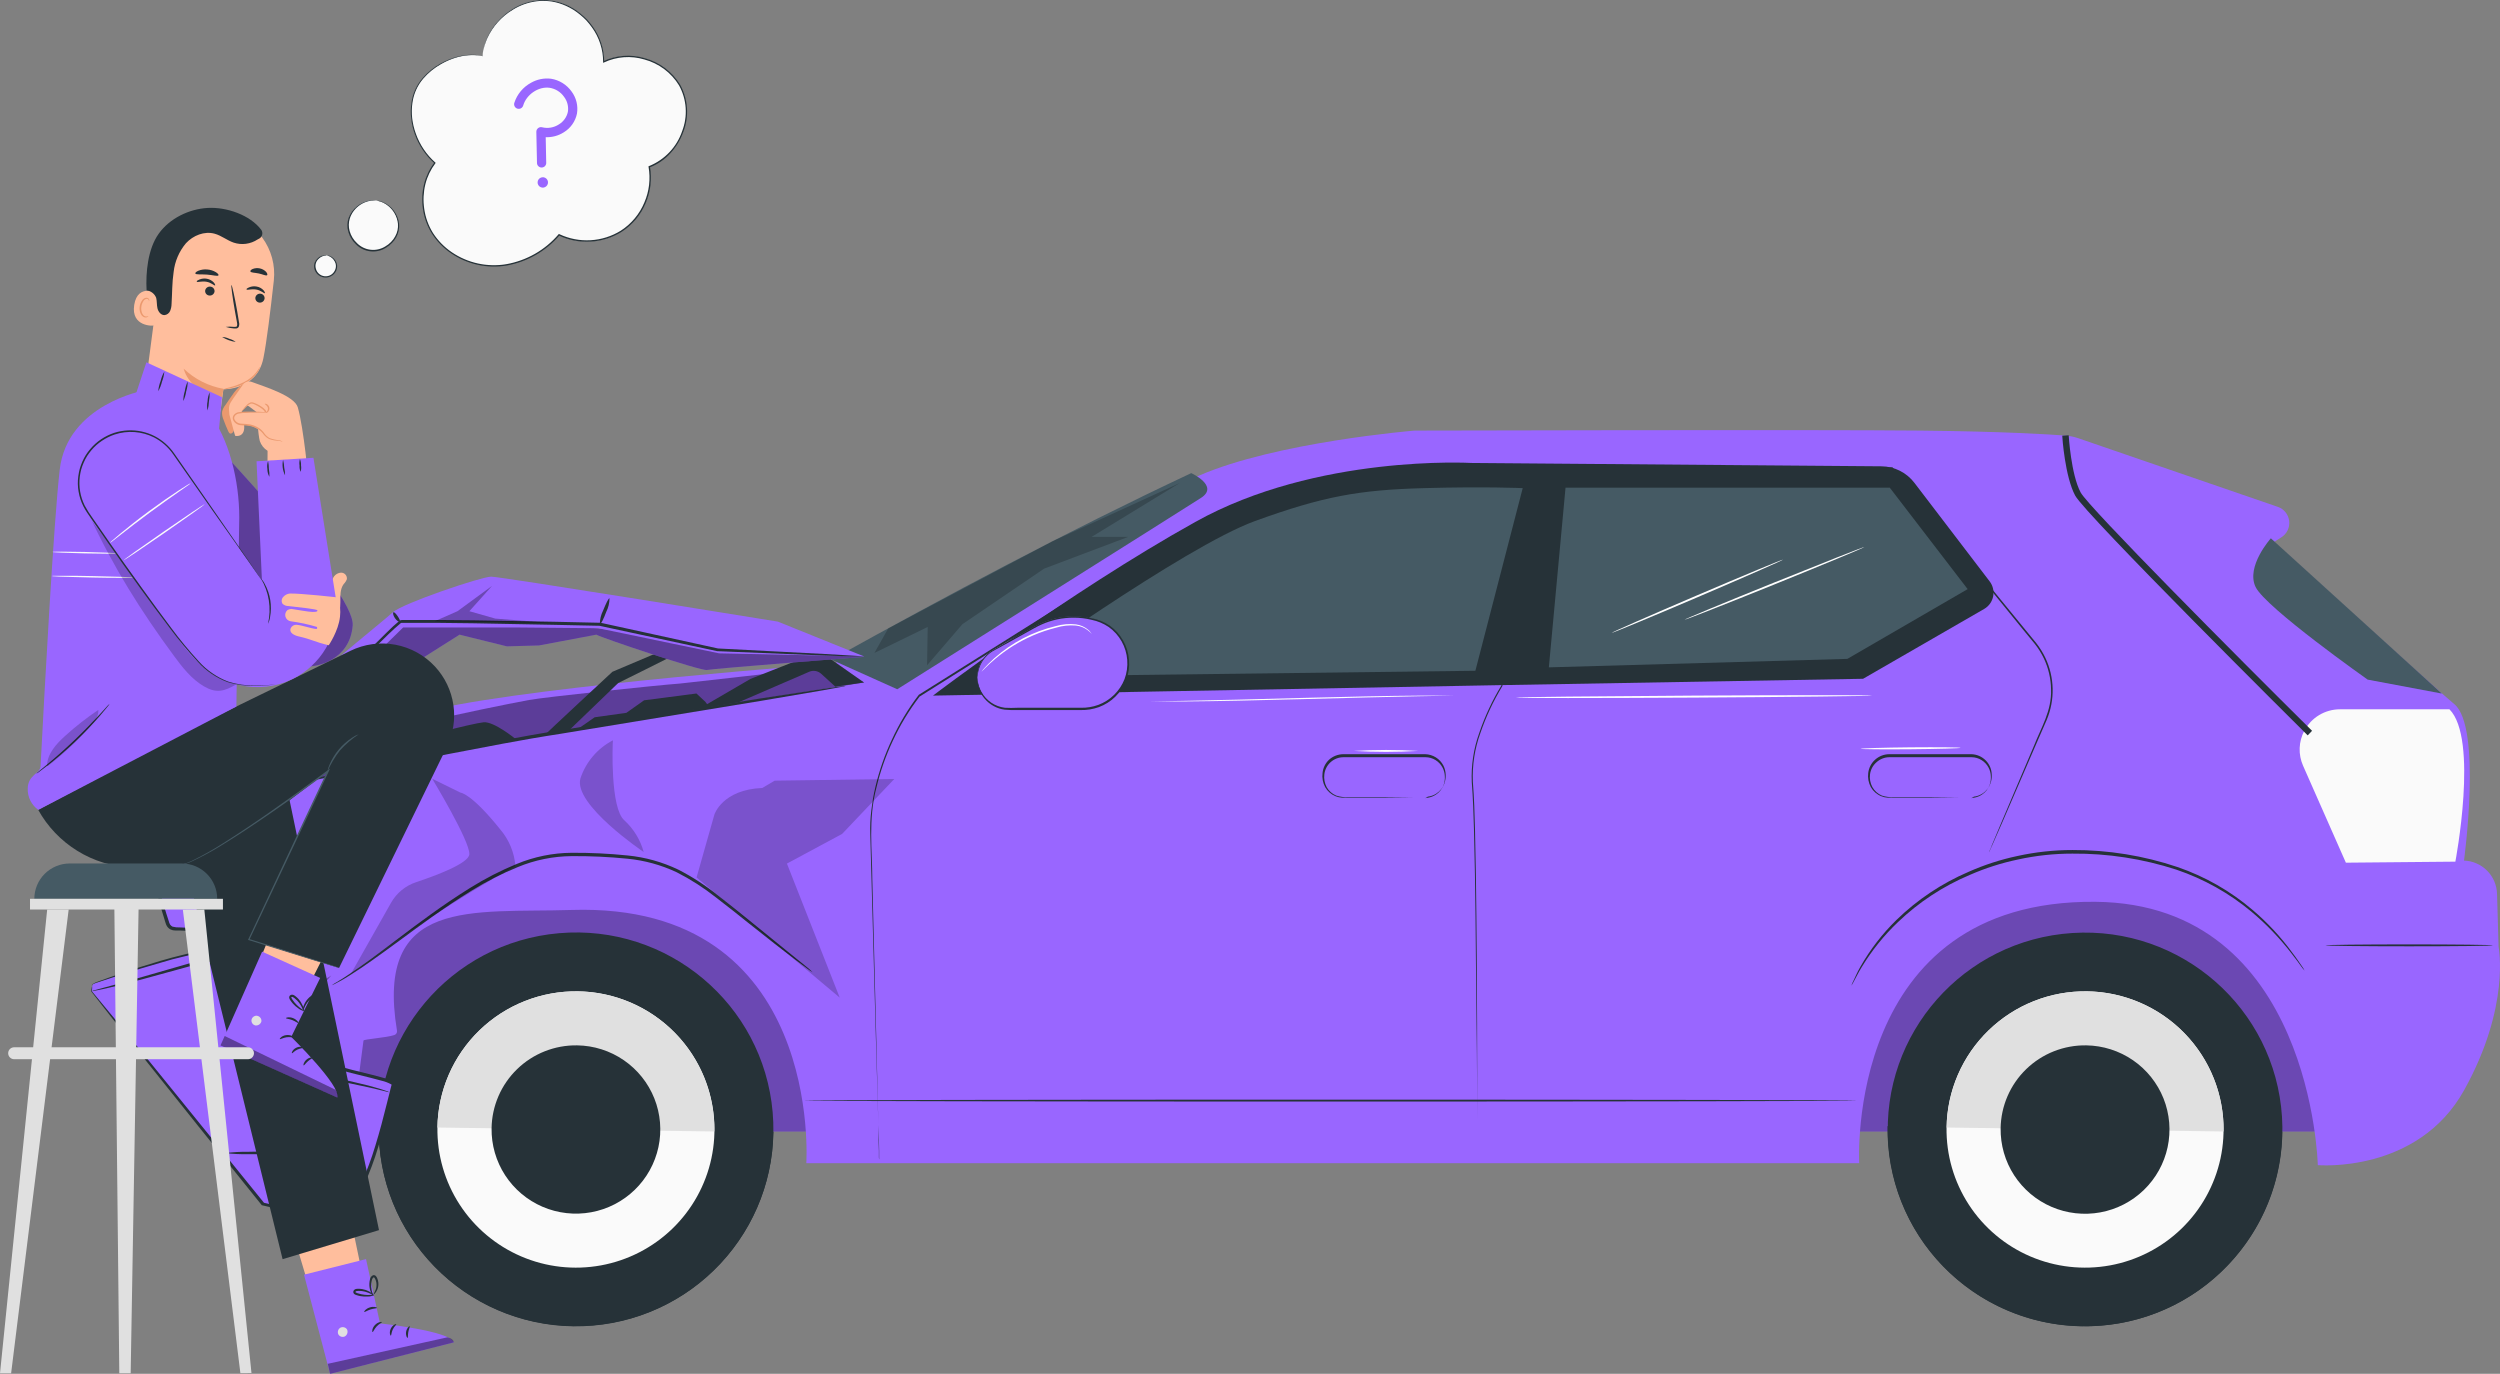 <svg xmlns="http://www.w3.org/2000/svg" width="535" height="294" viewBox="0 0 535 294" fill="none"><rect x="0" y="0" width="535" height="294" fill="#808080" stroke="none"/><path d="M502.378 178.043H64.403V242.14H502.378V178.043Z" fill="#9966FF"></path><g opacity="0.3"><path d="M502.379 178.043H64.404V242.14H502.379V178.043Z" fill="black"></path></g><path d="M126.923 283.625C150.158 281.617 167.362 261.204 165.35 238.031C163.337 214.857 142.87 197.698 119.636 199.705C96.401 201.712 79.197 222.125 81.209 245.299C83.222 268.473 103.688 285.632 126.923 283.625Z" fill="#263238"></path><path d="M81.039 240.999C81.032 241.035 81.032 241.073 81.039 241.109C80.96 246.64 81.973 252.132 84.022 257.272C86.07 262.413 89.114 267.1 92.979 271.067C100.784 279.079 111.461 283.67 122.661 283.831C133.86 283.991 144.665 279.708 152.698 271.923C160.731 264.137 165.334 253.489 165.495 242.319V242.209L81.039 240.999Z" fill="#263238"></path><path d="M93.608 241.288C93.524 247.134 95.18 252.875 98.367 257.783C101.554 262.691 106.129 266.547 111.513 268.862C116.897 271.177 122.848 271.848 128.614 270.789C134.38 269.731 139.702 266.992 143.907 262.917C148.112 258.842 151.011 253.615 152.238 247.897C153.465 242.179 152.964 236.226 150.799 230.792C148.634 225.358 144.902 220.686 140.075 217.367C135.247 214.048 129.542 212.231 123.68 212.147C119.786 212.09 115.92 212.799 112.302 214.233C108.684 215.667 105.384 217.798 102.592 220.504C99.799 223.21 97.568 226.439 96.027 230.005C94.485 233.571 93.663 237.405 93.608 241.288Z" fill="#FAFAFA"></path><path d="M123.679 212.147C119.785 212.09 115.919 212.799 112.301 214.233C108.683 215.667 105.383 217.798 102.59 220.504C99.798 223.21 97.567 226.439 96.026 230.005C94.484 233.571 93.662 237.405 93.606 241.288L152.869 242.14C152.983 234.303 149.972 226.741 144.499 221.117C139.025 215.492 131.536 212.266 123.679 212.147Z" fill="#E0E0E0"></path><path d="M105.198 241.453C105.147 245.013 106.155 248.51 108.096 251.499C110.037 254.488 112.822 256.836 116.101 258.247C119.38 259.657 123.004 260.066 126.516 259.422C130.028 258.778 133.269 257.109 135.83 254.628C138.392 252.147 140.157 248.963 140.905 245.481C141.652 241.999 141.348 238.373 140.029 235.064C138.711 231.754 136.438 228.909 133.499 226.887C130.559 224.866 127.085 223.759 123.514 223.707C121.143 223.67 118.787 224.101 116.583 224.973C114.378 225.846 112.368 227.143 110.667 228.792C108.966 230.44 107.607 232.406 106.669 234.579C105.73 236.752 105.23 239.087 105.198 241.453Z" fill="#263238"></path><path d="M448.909 283.725C472.183 282.236 489.84 262.211 488.347 238.998C486.855 215.786 466.777 198.175 443.503 199.664C420.229 201.153 402.572 221.177 404.065 244.39C405.558 267.603 425.635 285.214 448.909 283.725Z" fill="#263238"></path><path d="M403.934 240.999V241.109C403.854 246.64 404.868 252.132 406.916 257.272C408.965 262.413 412.009 267.1 415.873 271.067C419.738 275.034 424.349 278.203 429.442 280.393C434.534 282.583 440.01 283.751 445.555 283.831C451.101 283.91 456.608 282.899 461.761 280.856C466.915 278.813 471.615 275.777 475.592 271.923C479.57 268.068 482.747 263.469 484.943 258.39C487.139 253.31 488.31 247.849 488.389 242.319V242.209L403.934 240.999Z" fill="#263238"></path><path d="M416.558 241.288C416.474 247.133 418.13 252.873 421.316 257.78C424.502 262.688 429.075 266.543 434.457 268.859C439.839 271.174 445.789 271.847 451.554 270.791C457.32 269.735 462.642 266.998 466.848 262.926C471.054 258.854 473.955 253.629 475.185 247.913C476.414 242.197 475.917 236.245 473.757 230.811C471.596 225.376 467.868 220.702 463.045 217.38C458.221 214.058 452.518 212.237 446.657 212.147C442.762 212.087 438.893 212.793 435.271 214.225C431.65 215.658 428.347 217.788 425.552 220.495C422.756 223.201 420.523 226.43 418.98 229.998C417.436 233.566 416.613 237.402 416.558 241.288Z" fill="#FAFAFA"></path><path d="M446.658 212.147C442.765 212.09 438.899 212.799 435.28 214.233C431.662 215.667 428.362 217.798 425.57 220.504C422.777 223.21 420.547 226.439 419.005 230.005C417.464 233.571 416.642 237.405 416.586 241.288L475.848 242.14C475.962 234.303 472.952 226.741 467.478 221.117C462.004 215.492 454.516 212.266 446.658 212.147Z" fill="#E0E0E0"></path><path d="M428.135 241.453C428.081 245.017 429.088 248.517 431.028 251.51C432.969 254.504 435.756 256.856 439.037 258.269C442.318 259.682 445.945 260.094 449.461 259.451C452.976 258.807 456.221 257.139 458.785 254.656C461.35 252.174 463.119 248.988 463.868 245.503C464.617 242.017 464.313 238.389 462.994 235.076C461.675 231.763 459.4 228.914 456.458 226.89C453.516 224.867 450.038 223.759 446.465 223.707C444.093 223.67 441.737 224.101 439.531 224.973C437.326 225.845 435.315 227.143 433.612 228.791C431.91 230.439 430.55 232.405 429.61 234.578C428.67 236.751 428.169 239.087 428.135 241.453Z" fill="#263238"></path><path d="M178.614 141.988C178.614 141.988 116.416 146.566 93.373 151.72C80.17 154.676 57.54 158.662 49.492 170.854C49.492 170.854 48.334 171.363 47.369 171.762C47.059 171.906 46.813 172.161 46.681 172.476C46.548 172.791 46.538 173.144 46.652 173.466C47.149 174.758 47.879 176.696 47.934 177.04C48.168 178.786 45.577 179.72 45.605 180.793L48.665 195.363C48.665 195.363 37.17 193.576 46.68 203.184C51.559 208.119 62.143 248.105 61.33 249.466C59.029 253.287 74.285 249.466 74.285 249.466L77.786 222.69C77.786 222.373 82.706 222.085 84.401 221.494C84.592 221.428 84.752 221.296 84.854 221.122C84.955 220.948 84.99 220.743 84.952 220.545C80.211 191.844 101.077 195.418 122.329 194.731C176.312 193.026 172.55 248.93 172.55 248.93H397.87C397.87 248.93 394.741 192.504 448.408 192.985C494.757 193.411 496.011 249.342 496.011 249.342C496.011 249.342 517.386 251.198 527.337 233.274C537.287 215.349 534.696 202.593 534.696 202.593L534.366 191.267C534.311 189.409 533.55 187.641 532.237 186.321C530.925 185.002 529.158 184.229 527.296 184.16C527.296 184.16 531.182 155.638 525.228 150.689C519.275 145.741 486.639 115.981 486.639 115.981L488.183 115.005C488.77 114.642 489.243 114.119 489.544 113.499C489.846 112.878 489.965 112.185 489.887 111.499C489.809 110.814 489.538 110.164 489.104 109.627C488.671 109.089 488.093 108.685 487.438 108.463C475.035 104.201 450.489 95.775 444.715 93.768C443.859 93.476 442.97 93.292 442.068 93.219C438.637 92.957 428.893 92.339 410.99 92.146C389.201 91.913 302.734 92.146 302.734 92.146C302.734 92.146 273.006 94.579 256.468 101.837C238.965 109.493 178.614 141.988 178.614 141.988Z" fill="#9966FF"></path><path d="M188.138 248.105C188.138 248.105 188.138 247.954 188.138 247.638C188.138 247.322 188.138 246.855 188.138 246.263C188.138 245.017 188.083 243.184 187.972 240.765C187.835 235.982 187.628 228.999 187.38 220.147C187.132 211.294 186.842 200.463 186.498 188.092C186.415 185.003 186.328 181.796 186.236 178.469C186.18 176.799 186.254 175.126 186.456 173.466C186.581 172.628 186.691 171.789 186.815 170.937C186.939 170.085 187.159 169.246 187.338 168.394C188.158 164.919 189.336 161.538 190.853 158.304C192.415 154.894 194.351 151.667 196.627 148.682L235.658 124.16L246.187 117.548C249.741 115.191 253.473 113.114 257.35 111.335C261.291 109.494 265.336 107.883 269.465 106.511C271.532 105.782 273.599 105.136 275.777 104.559C277.954 103.981 280.063 103.404 282.254 102.964C290.532 101.195 298.947 100.137 307.406 99.803C315.515 99.417 323.639 99.445 331.745 99.885H331.979V100.119C328.244 116.779 324.716 132.49 321.491 146.854C319.564 150.024 317.988 153.393 316.792 156.902C315.591 160.231 315.048 163.76 315.193 167.294C315.469 170.758 315.565 174.167 315.648 177.411C315.731 180.655 315.772 183.885 315.841 187.033C316.02 199.404 316.061 210.181 316.103 219.061C316.144 227.94 316.103 234.923 316.103 239.679C316.103 242.057 316.103 243.872 316.103 245.109C316.103 245.727 316.103 246.195 316.103 246.483C316.103 246.772 316.103 246.951 316.103 246.951C316.103 246.951 316.103 246.8 316.103 246.483C316.103 246.167 316.103 245.7 316.103 245.109C316.103 243.872 316.103 242.057 316.103 239.679C316.103 234.909 316.103 227.927 315.979 219.061C315.855 210.195 315.841 199.391 315.634 187.033C315.57 183.954 315.501 180.77 315.427 177.48C315.331 174.195 315.234 170.827 314.959 167.377C314.803 163.797 315.346 160.221 316.557 156.847C317.757 153.308 319.343 149.911 321.285 146.717C324.51 132.311 328.01 116.6 331.731 99.981L331.91 100.229C323.817 99.809 315.707 99.809 307.613 100.229C299.181 100.563 290.794 101.621 282.544 103.39C280.352 103.816 278.216 104.435 276.08 104.971C273.944 105.507 271.849 106.181 269.782 106.909C265.667 108.277 261.636 109.883 257.709 111.72C253.878 113.488 250.192 115.552 246.683 117.892L235.796 124.572L196.793 149.067C194.533 152.013 192.606 155.199 191.046 158.566C189.537 161.777 188.364 165.135 187.545 168.586C185.767 175.322 186.663 181.988 186.677 188.146C186.994 200.518 187.256 211.308 187.476 220.188C187.697 229.068 187.848 236.064 187.972 240.806C187.972 243.184 188.055 245.013 188.083 246.305C188.083 246.909 188.083 247.377 188.083 247.679C188.083 247.982 188.138 248.105 188.138 248.105Z" fill="#263238"></path><path d="M331.454 101.301H331.826H332.915L337.05 101.205L352.582 100.902L404.953 100.009H405.049V100.078L412.381 109.053L433.357 134.689L435.742 137.603C436.506 138.579 437.163 139.634 437.699 140.751C438.68 142.822 439.214 145.075 439.267 147.365C439.319 149.655 438.888 151.93 438.002 154.043C437.161 155.968 436.376 157.823 435.604 159.542C432.558 166.593 430.091 172.298 428.368 176.27C427.5 178.222 426.839 179.748 426.37 180.806L425.846 181.975L425.653 182.373C425.653 182.373 425.653 182.236 425.805 181.961C425.957 181.686 426.094 181.287 426.301 180.765L428.217 176.201C429.912 172.229 432.351 166.497 435.342 159.432C436.72 155.871 439.091 152.133 438.925 147.555C438.898 145.238 438.366 142.954 437.368 140.861C436.845 139.772 436.203 138.743 435.452 137.796L433.054 134.882L412.202 109.232L404.87 100.27L405.022 100.339L352.651 101.095L337.105 101.287H332.97H331.509L331.454 101.301Z" fill="#263238"></path><path d="M305.007 170.799C305.007 170.799 305.227 170.799 305.627 170.703C306.222 170.598 306.789 170.373 307.294 170.043C308.085 169.524 308.677 168.754 308.976 167.858C309.157 167.299 309.232 166.712 309.196 166.126C309.177 165.473 309.007 164.833 308.7 164.256C308.352 163.593 307.83 163.036 307.189 162.646C306.548 162.256 305.813 162.048 305.062 162.043H287.545C286.525 162.037 285.539 162.406 284.775 163.081C284.012 163.756 283.526 164.689 283.41 165.7C283.288 166.645 283.461 167.605 283.907 168.449C284.365 169.255 285.077 169.888 285.933 170.249C286.774 170.534 287.666 170.642 288.551 170.566H295.773L302.498 170.634L295.773 170.703H288.551C288.11 170.703 287.669 170.703 287.173 170.703C286.699 170.675 286.233 170.568 285.795 170.387C284.863 170.005 284.087 169.322 283.59 168.449C283.088 167.525 282.89 166.467 283.025 165.425C283.128 164.346 283.617 163.341 284.403 162.593C285.24 161.833 286.33 161.407 287.462 161.397H299.659H304.993C305.798 161.417 306.584 161.652 307.267 162.078C307.951 162.503 308.508 163.104 308.879 163.816C309.194 164.44 309.363 165.126 309.376 165.823C309.397 166.434 309.308 167.044 309.114 167.624C308.783 168.561 308.141 169.356 307.294 169.878C306.768 170.207 306.175 170.414 305.558 170.483C305.39 170.614 305.205 170.721 305.007 170.799Z" fill="#263238"></path><path d="M421.85 170.799C421.85 170.799 422.071 170.799 422.47 170.703C423.066 170.6 423.633 170.376 424.138 170.043C424.933 169.529 425.526 168.757 425.819 167.858C426.001 167.299 426.076 166.712 426.04 166.126C426.025 165.472 425.855 164.831 425.544 164.256C425.197 163.595 424.677 163.04 424.038 162.65C423.4 162.26 422.667 162.05 421.919 162.043H404.319C403.298 162.053 402.316 162.44 401.563 163.129C400.805 163.79 400.315 164.704 400.185 165.7C400.06 166.647 400.239 167.609 400.695 168.449C401.152 169.251 401.858 169.883 402.707 170.249C403.554 170.533 404.449 170.641 405.339 170.566H412.561L419.273 170.634L412.561 170.703H405.339C404.885 170.703 404.457 170.703 403.961 170.703C403.487 170.677 403.021 170.57 402.583 170.387C401.645 170.009 400.863 169.326 400.364 168.449C399.862 167.525 399.664 166.467 399.799 165.425C399.927 164.322 400.454 163.305 401.281 162.563C402.109 161.821 403.179 161.407 404.292 161.397H416.503H421.85C423.014 161.422 424.123 161.898 424.941 162.724C425.759 163.551 426.222 164.662 426.233 165.823C426.261 166.435 426.172 167.046 425.971 167.624C425.646 168.564 425.002 169.361 424.152 169.878C423.626 170.207 423.032 170.414 422.415 170.483C422.243 170.616 422.053 170.722 421.85 170.799Z" fill="#263238"></path><path d="M524.18 151.789H500.751C499.178 151.79 497.636 152.219 496.29 153.03C494.944 153.842 493.847 155.005 493.116 156.394C492.511 157.538 492.173 158.803 492.127 160.096C492.082 161.388 492.33 162.674 492.854 163.858L502.019 184.614L525.448 184.394C525.448 184.394 530.464 158.071 524.18 151.789Z" fill="#FAFAFA"></path><path d="M199.658 148.861L320.236 146.634L398.696 145.26L424.606 130.318C425.099 130.033 425.526 129.646 425.858 129.184C426.189 128.721 426.419 128.194 426.531 127.636C426.643 127.079 426.635 126.504 426.508 125.949C426.38 125.395 426.136 124.874 425.791 124.421L409.68 103.322C408.852 102.235 407.786 101.352 406.563 100.74C405.34 100.127 403.992 99.802 402.624 99.789L314.861 99.074C314.861 99.074 281.784 97.163 255.778 111.707C228.338 126.992 199.658 148.861 199.658 148.861Z" fill="#263238"></path><path d="M254.924 101.246C254.924 101.246 260.961 103.995 257.033 106.538C253.105 109.081 192.01 147.5 192.01 147.5L177.911 141.164C202.843 127.335 227.967 113.92 254.924 101.246Z" fill="#455A64"></path><path d="M533.483 202.304C533.483 202.414 525.448 202.511 515.567 202.511C505.685 202.511 497.65 202.414 497.65 202.304C497.65 202.194 505.685 202.098 515.567 202.098C525.448 202.098 533.483 202.194 533.483 202.304Z" fill="#263238"></path><path d="M397.47 235.528C397.47 235.638 346.973 235.734 284.707 235.734C222.44 235.734 171.93 235.638 171.93 235.528C171.93 235.418 222.413 235.322 284.707 235.322C347.001 235.322 397.47 235.418 397.47 235.528Z" fill="#263238"></path><path d="M485.964 115.198C485.964 115.198 480.575 121.205 482.697 125.617C484.82 130.03 506.678 145.439 506.678 145.439L522.554 148.421L485.964 115.198Z" fill="#455A64"></path><path d="M335.024 104.366L331.454 142.813L395.333 140.999L421.078 126.071L404.415 104.366H335.024Z" fill="#455A64"></path><path d="M214.792 144.793C214.792 144.793 253.381 117.026 268.541 111.514C283.219 106.181 290.868 104.847 304.65 104.463C317.825 104.091 325.86 104.463 325.86 104.463L315.731 143.542L214.792 144.793Z" fill="#455A64"></path><path d="M209.153 144.916C209.151 143.72 209.469 142.546 210.075 141.514C210.681 140.482 211.552 139.63 212.599 139.047L221.447 134.085C223.972 132.669 226.819 131.926 229.716 131.927C231.5 131.926 233.272 132.209 234.967 132.765C236.805 133.408 238.406 134.592 239.557 136.159C240.708 137.727 241.357 139.606 241.417 141.549C241.469 142.857 241.255 144.162 240.789 145.386C240.322 146.61 239.613 147.727 238.703 148.671C237.793 149.614 236.701 150.365 235.493 150.877C234.285 151.389 232.986 151.653 231.673 151.652H215.906C215.02 151.652 214.141 151.477 213.322 151.139C212.503 150.8 211.758 150.304 211.131 149.679C210.504 149.053 210.007 148.311 209.667 147.494C209.328 146.677 209.153 145.801 209.153 144.916Z" fill="#9966FF"></path><path d="M209.154 144.916C209.154 144.916 209.154 145.219 209.251 145.768C209.368 146.58 209.634 147.363 210.036 148.078C210.54 148.995 211.256 149.779 212.123 150.367C212.99 150.955 213.985 151.329 215.025 151.459C215.943 151.51 216.864 151.51 217.782 151.459H231.288C232.57 151.492 233.847 151.282 235.05 150.841C236.318 150.367 237.471 149.632 238.435 148.685C239.399 147.738 240.152 146.599 240.646 145.342C241.138 144.026 241.336 142.619 241.225 141.219C241.121 139.823 240.711 138.468 240.023 137.249C239.334 136.03 238.385 134.978 237.242 134.167C236.138 133.421 234.897 132.902 233.589 132.641C232.336 132.336 231.049 132.183 229.758 132.188C227.382 132.178 225.032 132.68 222.867 133.658C221.847 134.112 220.91 134.689 219.987 135.184L217.354 136.655L212.82 139.157C211.662 139.76 210.704 140.687 210.064 141.823C209.668 142.541 209.402 143.323 209.278 144.133C209.196 144.683 209.196 144.985 209.182 144.985C209.151 144.697 209.151 144.407 209.182 144.119C209.268 143.291 209.516 142.488 209.912 141.755C210.547 140.593 211.504 139.638 212.669 139.006L217.175 136.435L219.808 134.951C220.717 134.456 221.654 133.865 222.688 133.397C224.907 132.382 227.317 131.853 229.758 131.844C231.076 131.839 232.39 131.991 233.672 132.298C235.032 132.57 236.325 133.107 237.476 133.878C238.663 134.728 239.648 135.826 240.363 137.097C241.077 138.368 241.503 139.779 241.61 141.232C241.726 142.708 241.514 144.191 240.99 145.576C240.481 146.916 239.681 148.127 238.647 149.122C237.652 150.09 236.464 150.839 235.161 151.322C233.911 151.773 232.589 151.987 231.26 151.954H217.754C216.834 151.983 215.914 151.955 214.998 151.872C214.175 151.764 213.38 151.503 212.655 151.102C211.494 150.464 210.538 149.511 209.898 148.353C209.518 147.614 209.276 146.813 209.182 145.988C209.14 145.633 209.131 145.274 209.154 144.916Z" fill="#263238"></path><path d="M313.786 148.861H313.263H311.195L303.629 148.999C297.234 149.123 288.4 149.356 278.642 149.617C268.885 149.879 260.051 150.071 253.656 150.112C250.458 150.112 247.867 150.112 246.09 150.112H244.022H243.306H243.485H244.022H246.09L253.656 149.975C260.051 149.865 268.816 149.617 278.642 149.356C288.469 149.095 297.22 148.903 303.615 148.861C306.813 148.861 309.404 148.861 311.195 148.861H313.263H313.786Z" fill="white"></path><path d="M303.505 160.696C298.915 160.97 294.313 160.97 289.723 160.696C294.313 160.423 298.915 160.423 303.505 160.696Z" fill="white"></path><path d="M398.972 117.067C398.972 117.177 390.427 120.737 379.801 125.04C369.176 129.342 360.507 132.724 360.507 132.614C360.507 132.504 369.052 128.944 379.691 124.655C390.331 120.366 398.931 116.971 398.972 117.067Z" fill="white"></path><path d="M381.579 119.761C381.579 119.871 373.448 123.459 363.318 127.789C353.188 132.119 344.947 135.528 344.905 135.432C344.864 135.335 353.037 131.734 363.166 127.404C373.296 123.074 381.538 119.652 381.579 119.761Z" fill="white"></path><path d="M400.654 148.847C400.654 148.957 383.578 149.164 362.519 149.287C341.46 149.411 324.385 149.411 324.385 149.287C324.385 149.164 341.447 148.985 362.519 148.861C383.592 148.737 400.654 148.737 400.654 148.847Z" fill="white"></path><path d="M419.563 160.037C419.563 160.147 414.781 160.284 408.869 160.339C402.956 160.394 398.174 160.339 398.174 160.243C398.174 160.147 402.956 159.982 408.869 159.927C414.781 159.872 419.563 159.927 419.563 160.037Z" fill="white"></path><path d="M233.589 135.638C233.589 135.638 233.369 135.335 232.831 134.909C232.081 134.32 231.177 133.958 230.227 133.865C228.809 133.747 227.382 133.901 226.023 134.318C224.32 134.737 222.656 135.298 221.048 135.995C218.119 137.264 215.394 138.954 212.958 141.012C211.084 142.579 210.091 143.762 210.036 143.762C210.225 143.459 210.447 143.177 210.698 142.923C211.166 142.415 211.855 141.686 212.779 140.861C216.523 137.519 221.041 135.157 225.927 133.988C227.335 133.578 228.81 133.452 230.268 133.617C231.258 133.753 232.187 134.173 232.942 134.827C233.143 135.004 233.319 135.207 233.465 135.432C233.562 135.542 233.603 135.638 233.589 135.638Z" fill="white"></path><path d="M493.184 207.72C492.917 207.425 492.668 207.113 492.44 206.786C491.972 206.167 491.338 205.219 490.387 204.037C487.85 200.746 484.962 197.741 481.773 195.074C477.034 191.129 471.605 188.09 465.758 186.112C458.57 183.774 451.048 182.613 443.487 182.676C439.585 182.674 435.694 183.093 431.883 183.927C428.323 184.671 424.849 185.782 421.519 187.239C415.833 189.638 410.634 193.053 406.179 197.315C403.178 200.166 400.568 203.401 398.42 206.937C397.635 208.188 397.18 209.233 396.78 209.906C396.605 210.262 396.407 210.606 396.188 210.937C396.309 210.561 396.466 210.198 396.656 209.851C397.001 209.15 397.428 208.078 398.172 206.8C400.248 203.158 402.822 199.822 405.821 196.889C410.288 192.536 415.521 189.042 421.257 186.58C424.62 185.086 428.13 183.948 431.731 183.184C435.596 182.334 439.543 181.906 443.501 181.906C451.133 181.877 458.719 183.103 465.951 185.535C471.855 187.559 477.322 190.679 482.062 194.731C485.255 197.446 488.114 200.528 490.58 203.913C491.489 205.081 492.096 206.057 492.537 206.662C492.788 206.992 493.005 207.347 493.184 207.72Z" fill="#263238"></path><path d="M173.887 208.064C173.537 207.857 173.201 207.627 172.881 207.377L170.124 205.315C167.726 203.514 164.308 200.834 160.105 197.48C158.01 195.803 155.722 193.961 153.214 192.05C150.605 189.988 147.798 188.188 144.835 186.676C141.501 185.103 137.92 184.117 134.25 183.762C130.294 183.366 126.319 183.183 122.343 183.212C118.387 183.242 114.474 184.035 110.821 185.549C107.403 186.946 104.107 188.624 100.967 190.566C94.93 194.277 89.817 198.112 85.49 201.287C81.162 204.463 77.62 207.006 75.071 208.586C74.103 209.224 73.1 209.807 72.066 210.332C71.722 210.542 71.357 210.717 70.978 210.854C71.305 210.619 71.645 210.404 71.997 210.208C72.686 209.81 73.679 209.205 74.919 208.353C77.414 206.703 80.9 204.119 85.187 200.875C89.473 197.631 94.572 193.769 100.622 190.002C103.79 188.023 107.118 186.312 110.573 184.889C114.304 183.338 118.301 182.525 122.343 182.497C126.347 182.471 130.35 182.663 134.333 183.074C138.078 183.446 141.729 184.465 145.124 186.085C148.13 187.624 150.97 189.467 153.6 191.583C156.094 193.507 158.368 195.391 160.491 197.081L170.359 205.095L173.046 207.267C173.341 207.516 173.622 207.782 173.887 208.064Z" fill="#263238"></path><path d="M493.846 157.37C491.903 155.445 446.257 110.112 444.08 106.043C441.902 101.975 441.323 93.576 441.323 93.232L442.701 93.15C442.701 93.232 443.198 101.562 445.265 105.397C446.932 108.504 478.341 140.119 494.783 156.394L493.846 157.37Z" fill="#263238"></path><g opacity="0.4"><path d="M184.954 146.043C184.954 146.043 118.608 156.641 110.298 158.112C101.987 159.583 53.861 169.26 52.414 170.112C53.944 168.199 55.718 166.493 57.693 165.04C64.418 160.916 74.782 157.961 74.782 157.961C74.782 157.961 103.352 151.583 113.234 149.796C116.775 149.15 140.646 146.634 145.538 146.277C146.682 146.181 168.967 143.624 172.578 143.225C176.961 142.689 184.954 146.043 184.954 146.043Z" fill="black"></path></g><path d="M143.952 140.353C143.566 140.586 132.293 146.167 132.293 146.167L121.887 156.188C121.887 156.188 117.146 156.916 116.912 156.999C116.678 157.081 131.052 143.762 131.052 143.762L140.369 139.817L143.952 140.353Z" fill="#263238"></path><path d="M149.547 151.72L160.572 145.301L174.244 139.899C174.616 139.754 175.019 139.704 175.416 139.752C175.812 139.8 176.191 139.945 176.518 140.174L184.897 146.043L178.751 146.937L175.732 144.188C175.399 143.884 174.987 143.681 174.544 143.601C174.1 143.521 173.643 143.567 173.224 143.734L158.064 150.291L149.547 151.72Z" fill="#263238"></path><path d="M110.298 158.112C110.298 158.112 105.708 154.36 103.503 154.566C101.298 154.772 86.731 158.373 86.234 159.377C85.738 160.38 84.856 162.277 84.856 162.277C84.856 162.277 72.838 163.418 72.535 165.122C72.232 166.827 72.356 166.263 72.356 166.263L110.298 158.112Z" fill="#263238"></path><path d="M127.62 135.816C128.544 136.435 150.112 143.665 151.297 143.377C152.483 143.088 184.953 140.559 184.953 140.559L120.316 133.686H85.971L59.221 154.703C59.221 154.703 64.485 157.988 66.112 158.084C67.738 158.181 78.419 153.617 78.419 153.617L84.621 145.892L90.891 140.531L98.347 135.816L108.463 138.318L115.354 138.126L127.62 135.816Z" fill="#9966FF"></path><g opacity="0.4"><path d="M127.62 135.816C128.544 136.435 150.112 143.665 151.297 143.377C152.483 143.088 184.953 140.559 184.953 140.559L120.316 133.686H85.971L59.221 154.703C59.221 154.703 64.485 157.988 66.112 158.084C67.738 158.181 78.419 153.617 78.419 153.617L84.621 145.892L90.891 140.531L98.347 135.816L108.463 138.318L115.354 138.126L127.62 135.816Z" fill="black"></path></g><path d="M184.953 140.49L153.888 139.816L128.061 134.442L110.476 134.277H86.275L69.171 151.047L59.221 154.524L59.097 153.054C62.404 148.518 81.961 132.999 84.028 131.06C86.095 129.122 103.033 123.404 105.114 123.404C107.195 123.404 166.458 133.026 166.458 133.026L184.953 140.49Z" fill="#9966FF"></path><path d="M184.953 140.49C184.76 140.505 184.567 140.505 184.374 140.49H182.707L176.326 140.284L153.475 139.349L128.296 133.92H128.365L118.511 133.713L101.159 133.383L93.097 133.287H89.252C88.618 133.287 87.998 133.287 87.377 133.287H86.468H86.068C85.944 133.287 85.806 133.287 85.724 133.383C83.959 134.841 82.264 136.586 80.693 138.112L76.214 142.689L68.896 150.085C66.417 150.629 63.995 151.402 61.66 152.394L59.827 153.219C59.626 153.329 59.414 153.416 59.193 153.48C59.38 153.344 59.579 153.225 59.786 153.122C60.186 152.902 60.778 152.586 61.578 152.215C63.897 151.135 66.321 150.296 68.813 149.713H68.717L75.938 142.222L80.39 137.7L82.816 135.294C83.667 134.427 84.564 133.606 85.503 132.834C85.655 132.737 85.832 132.684 86.013 132.682C86.183 132.67 86.353 132.67 86.523 132.682H87.46C88.08 132.682 88.714 132.682 89.334 132.682H93.193L101.269 132.751L118.621 133.054L128.475 133.273H128.544L153.654 138.772L176.491 139.954L182.858 140.325L184.54 140.449L184.953 140.49Z" fill="#263238"></path><path d="M130.433 128.036C130.429 129.039 130.193 130.027 129.743 130.923C129.178 132.449 128.572 133.672 128.365 133.548C128.369 132.551 128.605 131.567 129.054 130.675C129.675 129.15 130.24 127.968 130.433 128.036Z" fill="#263238"></path><path d="M84.194 131.033C84.373 130.937 84.745 131.349 85.103 131.872C85.462 132.394 85.696 132.889 85.544 133.026C85.393 133.164 84.897 132.848 84.511 132.27C84.125 131.693 84.028 131.116 84.194 131.033Z" fill="#263238"></path><g opacity="0.3"><path d="M93.028 132.944L97.893 130.799L105.308 125.37L100.443 130.799L105.997 132.38L118.483 133.356L93.028 132.944Z" fill="black"></path></g><path d="M123.845 155.872L127.263 153.494L134.043 152.545L137.833 149.865L149.038 148.408L150.94 150.181L151.808 151.349L123.845 155.872Z" fill="#263238"></path><path d="M180.915 146.813L180.598 146.896L179.688 147.074L176.132 147.72L163.067 149.947L119.916 157.04C111.468 158.332 103.488 159.94 96.225 161.315L76.93 165.095C71.418 166.153 66.98 166.992 63.907 167.542L60.351 168.16L59.414 168.298H59.097C59.194 168.254 59.295 168.222 59.4 168.201L60.323 167.995L63.851 167.239L76.834 164.559L96.129 160.641C103.392 159.267 111.371 157.603 119.82 156.298L163.012 149.425L176.119 147.418L179.688 146.909L180.612 146.799C180.713 146.786 180.815 146.79 180.915 146.813Z" fill="#263238"></path><g opacity="0.3"><path d="M50.223 204.421C51.886 204.872 53.393 205.771 54.578 207.019C56.066 208.875 59.884 215.459 59.884 215.459L70.909 208.751L64.9 215.459L64.087 220.545L62.709 222.634L70.978 228.133C70.978 228.133 61.069 227.432 60.146 227.198C59.222 226.964 51.945 213.452 51.945 213.452L51.201 204.49" fill="black"></path></g><path d="M19.722 211.061C19.738 210.927 19.789 210.8 19.872 210.693C19.954 210.587 20.064 210.505 20.19 210.456C23.401 209.315 43.785 202.112 48.608 203.487C53.832 204.985 57.291 220.325 63.135 224.641C68.978 228.958 84.621 230.662 84.193 232.147C83.242 235.556 78.86 256.532 73.595 258.635C68.33 260.738 56.285 257.645 56.285 257.645L19.598 212.119L19.722 211.061Z" fill="#9966FF"></path><path d="M19.722 211.061C19.722 211.061 19.722 211.143 19.722 211.322C19.722 211.5 19.722 211.789 19.654 212.119C22.823 215.844 37.225 233.549 56.561 257.48L56.382 257.37C58.892 257.983 61.437 258.442 64.004 258.745C65.325 258.911 66.655 259.007 67.987 259.033C69.325 259.093 70.666 259.001 71.983 258.758C72.311 258.703 72.634 258.621 72.948 258.511C73.26 258.428 73.561 258.308 73.844 258.154C74.374 257.772 74.839 257.308 75.222 256.779C76.052 255.667 76.759 254.469 77.331 253.205C78.502 250.602 79.501 247.925 80.321 245.191C81.258 242.153 82.058 239.102 82.802 236.092C82.995 235.336 83.174 234.593 83.367 233.837L83.643 232.724L83.794 232.16C83.798 232.119 83.798 232.078 83.794 232.037V232.119C83.773 232.09 83.745 232.066 83.712 232.05C83.08 231.703 82.403 231.444 81.7 231.281C80.983 231.074 80.252 230.882 79.522 230.703C76.6 229.961 73.72 229.329 70.922 228.421C68.146 227.68 65.498 226.526 63.066 224.999C60.953 223.236 59.242 221.043 58.05 218.566C56.796 216.243 55.721 213.934 54.618 211.693C53.636 209.555 52.435 207.523 51.035 205.631C50.392 204.774 49.531 204.105 48.54 203.693C47.525 203.484 46.481 203.447 45.453 203.583C43.485 203.804 41.532 204.153 39.61 204.628C37.777 205.04 36.054 205.507 34.455 206.002C31.258 206.896 28.515 207.762 26.282 208.463L21.169 210.14C20.718 210.248 20.283 210.415 19.874 210.635C19.667 210.854 19.681 211.047 19.654 211.033C19.648 210.949 19.662 210.865 19.693 210.787C19.724 210.708 19.771 210.638 19.833 210.58C20.229 210.325 20.661 210.13 21.114 210.002C22.272 209.576 23.981 208.958 26.2 208.202C28.419 207.446 31.148 206.552 34.345 205.617C35.944 205.164 37.653 204.669 39.499 204.243C41.438 203.743 43.409 203.381 45.398 203.157C46.498 202.999 47.617 203.031 48.706 203.253C49.801 203.687 50.755 204.415 51.462 205.356C52.899 207.269 54.136 209.323 55.156 211.487C56.272 213.686 57.347 215.995 58.615 218.263C59.765 220.651 61.409 222.769 63.438 224.476C65.825 225.951 68.416 227.067 71.129 227.789C73.885 228.628 76.766 229.301 79.701 230.03C80.431 230.222 81.162 230.401 81.906 230.621C82.689 230.804 83.442 231.101 84.139 231.501C84.273 231.581 84.379 231.701 84.442 231.844C84.477 231.961 84.477 232.085 84.442 232.202C84.439 232.252 84.439 232.302 84.442 232.353L84.29 232.916L84.015 234.03C83.836 234.772 83.643 235.528 83.464 236.284C82.706 239.294 81.906 242.346 80.955 245.411C80.131 248.178 79.123 250.888 77.937 253.521C77.336 254.83 76.602 256.073 75.746 257.233C75.286 257.81 74.737 258.311 74.119 258.717C73.793 258.9 73.446 259.043 73.086 259.143C72.744 259.257 72.394 259.345 72.038 259.404C70.675 259.655 69.288 259.752 67.904 259.693C66.553 259.662 65.206 259.561 63.866 259.391C61.272 259.059 58.699 258.577 56.162 257.947H56.051L55.983 257.865C36.688 233.892 22.479 216.064 19.516 212.16C19.516 211.83 19.598 211.569 19.626 211.363C19.653 211.157 19.709 211.061 19.722 211.061Z" fill="#263238"></path><path d="M19.612 212.119C19.847 212.002 20.098 211.918 20.357 211.872L22.52 211.281C24.408 210.786 27.137 210.03 30.486 209.054L42.27 205.659C43.442 205.296 44.669 205.143 45.894 205.205C47.227 205.333 48.455 205.98 49.312 207.006C50.116 208.029 50.8 209.141 51.352 210.318C51.945 211.487 52.51 212.669 53.089 213.865C54.134 216.23 55.331 218.526 56.672 220.738C57.923 222.757 59.524 224.54 61.399 226.002C64.729 228.294 68.473 229.918 72.424 230.786C75.801 231.624 78.571 232.16 80.459 232.765C81.397 233.026 82.113 233.26 82.609 233.439C82.861 233.506 83.102 233.608 83.326 233.741C83.068 233.714 82.814 233.658 82.568 233.576L80.39 233.04C78.489 232.573 75.718 232.064 72.3 231.267C68.233 230.473 64.37 228.864 60.944 226.538C59.008 225.009 57.36 223.147 56.079 221.04C54.723 218.828 53.508 216.532 52.441 214.167C51.862 212.958 51.311 211.775 50.718 210.635C50.195 209.501 49.543 208.431 48.775 207.446C48.036 206.555 46.978 205.987 45.825 205.865C44.685 205.809 43.543 205.949 42.449 206.277L30.624 209.521C27.247 210.442 24.505 211.116 22.589 211.542C21.638 211.748 20.894 211.913 20.384 211.995C20.133 212.07 19.874 212.112 19.612 212.119Z" fill="#263238"></path><g opacity="0.2"><path d="M152.883 174.305C152.883 174.305 154.578 168.971 163.123 168.628L165.783 167.061L191.376 166.703L180.212 178.456L168.401 184.806L179.703 213.494L149.065 187.775L152.883 174.305Z" fill="black"></path></g><g opacity="0.2"><path d="M131.164 158.428C131.081 159.253 130.571 172.985 133.617 175.555C135.605 177.383 137.038 179.731 137.752 182.332C137.752 182.332 122.592 172.133 124.218 166.566C125.384 163.055 127.875 160.136 131.164 158.428Z" fill="black"></path></g><g opacity="0.2"><path d="M75.125 208.339L83.67 193.219C84.85 191.116 86.778 189.532 89.072 188.779C93.441 187.322 100.36 184.724 100.442 182.799C100.566 179.981 92.49 166.648 92.49 166.648L98.527 169.617C98.527 169.617 100.801 169.686 107.085 177.535C108.942 179.726 110.065 182.441 110.296 185.301C98.073 192.194 86.323 199.89 75.125 208.339Z" fill="black"></path></g><g opacity="0.2"><path d="M47.136 195.473C47.136 195.473 48.294 198.799 47.77 199.102C47.243 199.476 46.746 199.889 46.282 200.339L58.906 200.847L46.681 203.184L43.567 199.335L42.919 195.638L47.136 195.473Z" fill="black"></path></g><path d="M46.749 172.367C46.749 172.367 51.228 171.404 52.152 172.174C53.001 172.989 53.566 174.053 53.764 175.212C53.888 175.995 56.796 189.782 56.217 190.69C55.615 191.332 54.823 191.765 53.957 191.927L53.737 195.638L45.467 195.418C45.467 195.418 41.788 192.202 41.746 190.964C41.705 189.727 46.749 172.367 46.749 172.367Z" fill="#263238"></path><path d="M39.872 195.019C39.872 195.019 44.861 178.854 44.902 178.689C44.944 178.524 44.296 175.06 44.296 175.06L34.373 188.078L34.483 190.827L36.854 195.528L39.872 195.019Z" fill="#9966FF"></path><g opacity="0.3"><path d="M39.872 195.019C39.872 195.019 44.861 178.854 44.902 178.689C44.944 178.524 44.296 175.06 44.296 175.06L34.373 188.078L34.483 190.827L36.854 195.528L39.872 195.019Z" fill="black"></path></g><path d="M43.041 174.772C43.041 174.772 33.78 186.717 33.573 188.586C33.408 190.03 35.075 195.349 35.819 197.645C35.925 197.96 36.123 198.237 36.389 198.438C36.654 198.639 36.975 198.755 37.308 198.772L45.136 199.102C45.318 199.109 45.498 199.071 45.661 198.991C45.825 198.912 45.966 198.794 46.072 198.647C46.179 198.5 46.247 198.329 46.271 198.149C46.295 197.97 46.275 197.787 46.211 197.617L43.455 190.428L42.683 190.098C42.683 190.098 36.578 190.483 35.792 190.373C35.47 190.223 35.219 189.955 35.09 189.625C34.962 189.294 34.966 188.927 35.103 188.6C35.558 187.885 44.24 175.06 44.24 175.06L43.041 174.772Z" fill="#9966FF"></path><path d="M43.041 174.772C43.47 174.8 43.894 174.869 44.309 174.978H44.433V175.088C43.606 176.463 41.856 179.116 39.444 182.772C38.824 183.693 38.19 184.669 37.501 185.686L36.454 187.267L35.916 188.092L35.627 188.504C35.539 188.616 35.469 188.741 35.42 188.875C35.255 189.26 35.723 190.098 36.095 190.044C36.771 190.044 37.474 190.044 38.231 190.044L42.766 189.782H42.849H42.931L43.703 190.112H43.827V190.263C44.337 191.638 44.874 193.013 45.426 194.387C45.688 195.102 45.963 195.83 46.239 196.559L46.459 197.109L46.556 197.384C46.602 197.508 46.635 197.637 46.652 197.769C46.675 198.036 46.626 198.304 46.51 198.546C46.394 198.788 46.214 198.994 45.991 199.143C45.65 199.341 45.251 199.419 44.861 199.363H43.923L42.063 199.281L38.425 199.129H37.529C37.187 199.136 36.847 199.066 36.536 198.923C36.218 198.768 35.947 198.53 35.751 198.236C35.654 198.09 35.575 197.933 35.517 197.769L35.379 197.356C35.034 196.257 34.703 195.184 34.4 194.126C34.097 193.068 33.821 192.037 33.601 191.006C33.481 190.498 33.389 189.984 33.325 189.466C33.29 189.202 33.29 188.934 33.325 188.669C33.357 188.387 33.436 188.113 33.559 187.858C34.429 186.254 35.415 184.715 36.509 183.253C38.438 180.504 40.092 178.428 41.236 176.971L42.614 175.308C42.917 174.951 43.11 174.744 43.124 174.772C43.013 174.996 42.879 175.208 42.724 175.404L41.484 177.136C40.409 178.648 38.824 180.82 36.95 183.542C35.929 184.999 35.008 186.524 34.193 188.105C34.096 188.294 34.035 188.499 34.014 188.71C33.995 188.939 33.995 189.169 34.014 189.397C34.081 189.892 34.173 190.383 34.29 190.868C34.524 191.872 34.814 192.889 35.117 193.947C35.42 195.006 35.765 196.05 36.123 197.15C36.181 197.396 36.274 197.632 36.398 197.851C36.532 198.044 36.712 198.2 36.922 198.305C37.449 198.439 37.992 198.494 38.535 198.47L42.173 198.621L44.034 198.69C44.64 198.69 45.412 198.855 45.688 198.621C45.799 198.546 45.888 198.443 45.946 198.322C46.004 198.201 46.029 198.067 46.018 197.934V197.741L45.908 197.466L45.701 196.916L44.874 194.745L43.303 190.552L43.482 190.758L42.724 190.415H42.876L38.328 190.648C37.584 190.648 36.881 190.648 36.137 190.648C36.013 190.665 35.888 190.665 35.764 190.648C35.657 190.589 35.556 190.52 35.461 190.442C35.306 190.3 35.175 190.133 35.075 189.947C34.963 189.764 34.889 189.56 34.858 189.347C34.827 189.134 34.84 188.918 34.896 188.71C34.971 188.529 35.069 188.359 35.186 188.202L35.475 187.789L36.026 186.978L37.101 185.411L39.086 182.525C41.581 178.909 43.427 176.284 44.351 175.019V175.157C43.906 175.059 43.468 174.93 43.041 174.772Z" fill="#263238"></path><path d="M51.6 175.198C51.6 175.198 52.152 189.878 50.636 190.153C49.12 190.428 40.354 189.301 40.437 188.119C40.52 186.937 44.158 175.212 45.233 174.373C45.798 173.988 51.6 175.198 51.6 175.198Z" fill="#FAFAFA"></path><path d="M74.299 232.669C73.66 234.173 72.904 235.626 72.039 237.013L69.406 241.659C68.883 242.525 68.442 243.418 67.766 244.408C67.059 245.351 66.106 246.084 65.01 246.525C63.907 246.917 62.733 247.077 61.565 246.992H58.436H53.116C51.477 247.032 49.838 246.954 48.21 246.758C49.837 246.55 51.476 246.458 53.116 246.483L58.422 246.373H61.565C62.644 246.448 63.727 246.304 64.748 245.947C65.741 245.559 66.608 244.908 67.257 244.064C67.835 243.239 68.359 242.263 68.883 241.439L71.639 236.903C72.425 235.431 73.314 234.016 74.299 232.669Z" fill="#263238"></path><path opacity="0.2" d="M190.08 134.483L187.117 139.734L198.529 134.167L198.391 142.373L205.957 133.576L223.446 121.686L241.432 114.895H233.603L252.512 103.335L225.293 115.803L190.08 134.483Z" fill="black"></path><path d="M103.248 11.996C97.724 10.761 90.632 14.591 88.724 19.743C86.817 24.895 88.885 31.27 93.06 34.871C89.814 39.035 89.678 45.224 92.441 49.734C95.203 54.243 100.492 56.949 105.788 56.918C108.438 56.846 111.042 56.216 113.43 55.068C115.818 53.92 117.936 52.281 119.643 50.259C121.897 51.367 124.415 51.827 126.916 51.589C129.417 51.351 131.803 50.424 133.806 48.911C135.809 47.398 137.351 45.36 138.259 43.023C139.167 40.687 139.406 38.145 138.948 35.681C145.191 33.401 148.635 25.414 145.984 19.286C143.333 13.158 135.133 10.224 129.181 13.226C129.311 6.573 123.495 0.365 116.831 0.043C110.167 -0.278 103.775 5.362 103.248 11.996Z" fill="#FAFAFA"></path><path d="M103.249 11.996H103.156H103.193H103.28H103.379C103.379 12.046 103.311 11.996 103.274 12.04C103.362 10.706 103.674 9.397 104.196 8.166C104.687 7.057 105.324 6.018 106.092 5.078C107.073 3.861 108.251 2.817 109.579 1.989C111.172 0.976 112.969 0.326 114.843 0.086L115.605 0H116.392C116.928 0.003 117.464 0.042 117.996 0.117C119.105 0.279 120.186 0.591 121.21 1.044C121.482 1.152 121.745 1.28 121.997 1.427C122.251 1.569 122.517 1.705 122.771 1.859C123.281 2.184 123.772 2.538 124.239 2.922C124.719 3.309 125.178 3.722 125.614 4.157C126.041 4.63 126.442 5.125 126.815 5.64C128.429 7.839 129.297 10.494 129.293 13.22L129.107 13.102C131.867 11.805 135.01 11.57 137.933 12.441C141.114 13.287 143.846 15.325 145.557 18.131C146.394 19.652 146.89 21.336 147.011 23.067C147.132 24.798 146.875 26.534 146.257 28.156C145.654 29.853 144.72 31.413 143.507 32.746C142.268 34.119 140.718 35.178 138.986 35.835L139.091 35.656C139.548 38.28 139.236 40.981 138.193 43.433C137.141 45.968 135.339 48.123 133.028 49.61C131.027 50.855 128.745 51.578 126.391 51.713C124.037 51.848 121.687 51.39 119.557 50.382L119.749 50.345C116.841 53.744 112.842 56.032 108.433 56.819C104.262 57.521 99.981 56.575 96.498 54.181C94.864 53.065 93.473 51.63 92.41 49.962C91.412 48.354 90.762 46.555 90.502 44.681C90.242 42.9 90.331 41.085 90.763 39.337C91.179 37.685 91.927 36.134 92.961 34.779V34.945C91.058 33.248 89.614 31.1 88.762 28.7C88.364 27.604 88.103 26.463 87.988 25.302C87.86 24.211 87.879 23.108 88.044 22.022C88.304 20.052 89.138 18.201 90.441 16.697C91.529 15.441 92.831 14.385 94.287 13.578C95.445 12.928 96.684 12.431 97.972 12.101C98.916 11.864 99.885 11.736 100.858 11.718C101.458 11.709 102.057 11.757 102.648 11.861C103.044 11.928 103.267 11.978 103.267 11.978L102.648 11.898C102.058 11.81 101.461 11.775 100.864 11.793C99.898 11.822 98.938 11.961 98.003 12.206C96.73 12.554 95.508 13.065 94.367 13.726C92.935 14.528 91.655 15.574 90.583 16.815C89.311 18.299 88.501 20.122 88.254 22.059C88.095 23.127 88.078 24.212 88.205 25.284C88.334 26.432 88.602 27.561 89.004 28.644C89.847 31.005 91.275 33.114 93.153 34.779L93.24 34.853L93.172 34.945C92.162 36.276 91.433 37.798 91.029 39.418C90.61 41.134 90.526 42.914 90.781 44.662C91.034 46.495 91.667 48.256 92.639 49.833C93.685 51.464 95.05 52.867 96.653 53.959C100.076 56.301 104.278 57.225 108.371 56.535C112.716 55.759 116.656 53.504 119.519 50.154L119.6 50.061L119.711 50.117C121.793 51.098 124.088 51.542 126.386 51.409C128.684 51.277 130.913 50.571 132.867 49.357C135.126 47.895 136.885 45.781 137.908 43.297C138.933 40.905 139.239 38.267 138.788 35.705V35.575L138.918 35.532C140.566 34.867 142.05 33.855 143.27 32.565C144.489 31.275 145.416 29.737 145.985 28.058C146.592 26.478 146.847 24.786 146.732 23.098C146.618 21.411 146.137 19.768 145.322 18.285C143.653 15.548 140.991 13.557 137.89 12.725C135.034 11.868 131.961 12.095 129.262 13.362L129.07 13.454V13.244C129.071 10.581 128.226 7.985 126.654 5.831C126.287 5.322 125.892 4.834 125.471 4.367C125.048 3.93 124.599 3.518 124.127 3.132C123.668 2.753 123.187 2.402 122.684 2.082C122.43 1.927 122.176 1.791 121.923 1.649C121.674 1.503 121.415 1.375 121.148 1.266C120.141 0.807 119.077 0.485 117.983 0.309C117.462 0.237 116.937 0.197 116.41 0.191H115.636L114.88 0.272C113.032 0.498 111.257 1.131 109.684 2.125C107.321 3.558 105.441 5.662 104.283 8.166C103.738 9.381 103.389 10.673 103.249 11.996C103.292 11.996 103.348 11.953 103.367 11.996H103.261H103.181H103.137H103.249Z" fill="#263238"></path><path d="M113.66 17.7C114.948 16.969 116.437 16.67 117.909 16.847C118.79 16.986 119.634 17.3 120.392 17.77C121.149 18.24 121.804 18.857 122.319 19.584C122.819 20.255 123.18 21.02 123.378 21.833C123.575 22.646 123.607 23.49 123.471 24.316C123.301 25.137 122.965 25.915 122.483 26.601C122 27.288 121.381 27.868 120.665 28.306C119.51 29.047 118.153 29.413 116.781 29.357L116.893 34.916C116.879 35.165 116.772 35.399 116.593 35.573C116.413 35.746 116.175 35.845 115.925 35.851C115.675 35.856 115.433 35.767 115.246 35.602C115.059 35.437 114.942 35.207 114.917 34.959L114.775 28.214C114.773 28.061 114.805 27.91 114.871 27.771C114.936 27.633 115.033 27.512 115.153 27.417C115.272 27.322 115.412 27.256 115.562 27.225C115.711 27.194 115.866 27.198 116.013 27.238C116.623 27.387 117.256 27.409 117.874 27.302C118.492 27.196 119.082 26.964 119.606 26.62C120.092 26.327 120.513 25.938 120.843 25.477C121.173 25.016 121.405 24.493 121.526 23.939C121.614 23.375 121.587 22.799 121.447 22.246C121.306 21.693 121.055 21.174 120.708 20.721C120.35 20.206 119.891 19.769 119.359 19.437C118.826 19.105 118.232 18.884 117.611 18.787C115.258 18.46 112.657 20.202 111.963 22.586C111.888 22.838 111.716 23.049 111.485 23.174C111.254 23.299 110.982 23.328 110.73 23.253C110.478 23.179 110.266 23.007 110.141 22.777C110.015 22.546 109.987 22.275 110.061 22.024C110.654 20.172 111.944 18.622 113.66 17.7Z" fill="#9966FF"></path><path d="M117.272 38.987C117.283 39.207 117.228 39.425 117.115 39.613C117.001 39.802 116.834 39.953 116.635 40.047C116.435 40.141 116.212 40.173 115.994 40.141C115.775 40.108 115.572 40.012 115.409 39.864C115.245 39.716 115.13 39.523 115.077 39.309C115.024 39.096 115.035 38.871 115.11 38.664C115.185 38.457 115.32 38.277 115.497 38.146C115.675 38.016 115.887 37.941 116.108 37.931C116.403 37.917 116.691 38.021 116.909 38.219C117.127 38.417 117.258 38.693 117.272 38.987Z" fill="#9966FF"></path><path d="M80.481 42.895C79.418 42.778 78.344 42.977 77.394 43.468C76.445 43.959 75.662 44.719 75.145 45.653C74.629 46.587 74.401 47.653 74.491 48.716C74.581 49.779 74.985 50.791 75.651 51.626C76.317 52.46 77.217 53.079 78.236 53.404C79.254 53.729 80.347 53.746 81.375 53.452C82.403 53.158 83.321 52.568 84.013 51.754C84.705 50.941 85.14 49.941 85.262 48.881C85.372 47.465 84.94 46.061 84.052 44.95C83.165 43.839 81.889 43.105 80.481 42.895Z" fill="#FAFAFA"></path><path d="M80.512 42.902C80.959 42.917 81.399 43.011 81.813 43.18C82.779 43.571 83.621 44.213 84.253 45.04C84.885 45.867 85.283 46.848 85.405 47.881C85.494 48.861 85.294 49.847 84.829 50.716C84.582 51.184 84.269 51.615 83.9 51.995C83.521 52.397 83.085 52.743 82.605 53.02C81.609 53.65 80.427 53.92 79.255 53.786C78.083 53.652 76.992 53.123 76.164 52.285C75.757 51.91 75.41 51.474 75.136 50.994C74.857 50.544 74.648 50.054 74.517 49.542C74.256 48.592 74.284 47.586 74.597 46.651C74.947 45.672 75.555 44.804 76.357 44.14C77.159 43.476 78.126 43.04 79.156 42.877C79.594 42.797 80.043 42.797 80.481 42.877C80.481 42.92 80.004 42.84 79.174 42.982C78.002 43.207 76.93 43.792 76.108 44.656C75.546 45.24 75.123 45.944 74.87 46.713C74.586 47.599 74.569 48.548 74.82 49.443C75.099 50.436 75.645 51.333 76.4 52.038C77.181 52.823 78.207 53.32 79.309 53.446C80.412 53.572 81.524 53.319 82.463 52.73C82.922 52.47 83.34 52.143 83.702 51.76C84.054 51.403 84.352 50.998 84.587 50.555C85.04 49.742 85.24 48.813 85.163 47.887C85.081 47.076 84.821 46.294 84.402 45.595C83.794 44.572 82.883 43.763 81.794 43.278C81.375 43.127 80.947 43.001 80.512 42.902Z" fill="#263238"></path><path d="M69.94 54.645C69.481 54.594 69.018 54.68 68.608 54.892C68.199 55.104 67.861 55.432 67.638 55.834C67.415 56.237 67.317 56.697 67.356 57.156C67.395 57.614 67.569 58.051 67.856 58.411C68.144 58.771 68.532 59.038 68.971 59.178C69.41 59.318 69.882 59.325 70.325 59.199C70.769 59.072 71.165 58.817 71.463 58.466C71.762 58.115 71.949 57.684 72.002 57.227C72.05 56.616 71.863 56.01 71.481 55.531C71.098 55.052 70.547 54.735 69.94 54.645Z" fill="#FAFAFA"></path><path d="M69.952 54.651C70.148 54.623 70.349 54.653 70.528 54.737C70.958 54.901 71.336 55.178 71.619 55.539C71.903 55.901 72.083 56.333 72.138 56.788C72.181 57.228 72.093 57.671 71.884 58.061C71.654 58.506 71.293 58.871 70.849 59.107C70.406 59.343 69.901 59.438 69.402 59.381C68.903 59.324 68.433 59.117 68.054 58.788C67.675 58.458 67.406 58.022 67.282 57.536C67.169 57.108 67.184 56.657 67.326 56.239C67.46 55.883 67.671 55.563 67.945 55.3C68.331 54.917 68.831 54.672 69.37 54.602C69.564 54.565 69.765 54.58 69.952 54.645C69.952 54.676 69.741 54.645 69.394 54.725C68.903 54.837 68.457 55.093 68.112 55.46C67.856 55.717 67.672 56.036 67.579 56.387C67.487 56.737 67.489 57.106 67.586 57.456C67.686 57.89 67.918 58.284 68.251 58.581C68.585 58.879 69.002 59.066 69.447 59.117C69.891 59.168 70.341 59.08 70.733 58.865C71.125 58.651 71.441 58.32 71.637 57.919C71.81 57.6 71.896 57.241 71.885 56.879C71.874 56.516 71.767 56.163 71.575 55.856C71.328 55.417 70.948 55.067 70.491 54.855C70.156 54.7 69.946 54.676 69.952 54.651Z" fill="#263238"></path><path d="M43.956 92.859C43.956 92.859 76.039 126.384 75.475 133.828C74.912 141.271 67.727 142.877 65.386 142.587C63.045 142.297 45.399 122.708 45.399 122.708L43.956 92.859Z" fill="#9966FF"></path><g opacity="0.4"><path d="M43.955 92.859C43.955 92.859 76.038 126.384 75.474 133.828C74.911 141.271 67.726 142.877 65.385 142.587C63.044 142.297 45.398 122.708 45.398 122.708L43.955 92.859Z" fill="black"></path></g><path d="M61.051 258.486L69.753 287.514L79.526 282.22L73.971 255.645L61.051 258.486Z" fill="#FFBE9D"></path><path d="M78.331 269.445L81.322 283.208C81.322 283.208 96.335 284.79 97.134 287.273L70.632 294L65.058 272.781L78.331 269.445Z" fill="#9966FF"></path><path d="M72.837 284.129C72.602 284.271 72.427 284.494 72.347 284.756C72.267 285.018 72.287 285.301 72.403 285.549C72.536 285.789 72.756 285.968 73.018 286.05C73.28 286.132 73.563 286.11 73.809 285.988C74.058 285.837 74.242 285.6 74.326 285.321C74.409 285.043 74.386 284.743 74.261 284.481C74.096 284.245 73.845 284.083 73.562 284.027C73.279 283.972 72.986 284.028 72.744 284.184" fill="#E0E0E0"></path><g opacity="0.4"><path d="M70.631 294L70.136 291.857L95.728 286.192C95.728 286.192 97.034 286.408 97.115 287.267L70.631 294Z" fill="black"></path></g><path d="M81.719 282.943C81.749 283.072 81.099 283.295 80.585 283.875C80.071 284.456 79.854 285.08 79.724 285.055C79.594 285.03 79.594 284.24 80.245 283.554C80.895 282.868 81.719 282.819 81.719 282.943Z" fill="#263238"></path><path d="M84.79 283.381C84.852 283.499 84.351 283.863 84.047 284.518C83.744 285.173 83.769 285.784 83.638 285.815C83.508 285.846 83.242 285.129 83.638 284.32C84.035 283.511 84.76 283.258 84.79 283.381Z" fill="#263238"></path><path d="M87.218 286.297C87.107 286.352 86.766 285.753 86.915 284.963C87.064 284.172 87.602 283.727 87.683 283.832C87.763 283.937 87.485 284.4 87.373 285.068C87.262 285.735 87.348 286.254 87.218 286.297Z" fill="#263238"></path><path d="M80.665 279.885C80.665 280.021 79.996 279.99 79.278 280.225C78.559 280.459 78.039 280.842 77.953 280.743C77.866 280.645 78.287 280.052 79.142 279.786C79.996 279.52 80.727 279.767 80.665 279.885Z" fill="#263238"></path><path d="M80.046 277.123C79.641 277.354 79.18 277.47 78.714 277.457C78.213 277.494 77.71 277.469 77.215 277.383C76.923 277.338 76.635 277.268 76.355 277.173C76.183 277.131 76.02 277.063 75.871 276.969C75.763 276.899 75.68 276.795 75.638 276.673C75.595 276.551 75.595 276.418 75.636 276.296C75.677 276.189 75.743 276.094 75.828 276.018C75.913 275.942 76.015 275.886 76.125 275.857C76.295 275.812 76.47 275.791 76.646 275.795C76.945 275.794 77.243 275.819 77.537 275.869C78.038 275.954 78.521 276.119 78.968 276.357C79.73 276.771 80.064 277.198 80.027 277.235C79.99 277.272 79.575 276.963 78.832 276.654C78.397 276.477 77.941 276.354 77.476 276.289C77.202 276.255 76.927 276.243 76.652 276.252C76.355 276.252 76.113 276.308 76.076 276.45C76.039 276.592 76.076 276.524 76.144 276.592C76.253 276.661 76.372 276.713 76.497 276.747C76.759 276.834 77.026 276.907 77.296 276.963C77.761 277.061 78.233 277.117 78.708 277.13C79.153 277.099 79.6 277.097 80.046 277.123Z" fill="#263238"></path><path d="M79.91 277.352C79.873 277.383 79.495 276.988 79.234 276.166C79.085 275.682 79.02 275.177 79.043 274.671C79.057 274.369 79.1 274.069 79.173 273.775C79.202 273.583 79.279 273.4 79.399 273.246C79.518 273.091 79.674 272.969 79.854 272.892C79.968 272.868 80.087 272.877 80.197 272.917C80.306 272.957 80.402 273.028 80.473 273.121C80.581 273.258 80.669 273.409 80.733 273.571C80.859 273.855 80.936 274.158 80.963 274.467C81.018 274.98 80.943 275.498 80.746 275.974C80.405 276.796 79.903 277.086 79.885 277.043C80.092 276.663 80.276 276.271 80.436 275.869C80.569 275.431 80.604 274.97 80.541 274.517C80.502 274.254 80.427 273.999 80.318 273.757C80.207 273.485 80.04 273.287 79.947 273.343C79.854 273.399 79.643 273.646 79.594 273.893C79.519 274.155 79.469 274.424 79.445 274.696C79.406 275.158 79.433 275.624 79.526 276.079C79.712 276.87 79.978 277.315 79.91 277.352Z" fill="#263238"></path><path d="M37.435 175.722C37.757 177.007 60.475 269.464 60.475 269.464L81.106 263.249L61.627 169.601L37.435 175.722Z" fill="#263238"></path><path d="M34.393 57.581L30.789 85.206C30.644 86.319 30.728 87.45 31.034 88.529C31.341 89.609 31.864 90.616 32.572 91.488C33.281 92.36 34.159 93.08 35.155 93.603C36.15 94.127 37.242 94.443 38.363 94.534C40.491 94.703 42.603 94.05 44.261 92.709C45.919 91.368 46.996 89.442 47.27 87.331C47.536 85.249 47.765 83.519 47.809 83.303C47.809 83.303 54.95 83.562 56.362 76.669C57.049 73.333 57.898 66.359 58.598 60.039C58.957 56.764 58.067 53.474 56.105 50.824C54.142 48.175 51.251 46.359 48.007 45.739L47.338 45.609C40.048 44.645 35.161 50.285 34.393 57.581Z" fill="#FFBE9D"></path><path d="M47.84 83.21C44.626 82.646 41.653 81.141 39.299 78.886C39.299 78.886 40.476 84.267 47.511 84.971L47.84 83.21Z" fill="#EB996E"></path><path d="M56.615 63.943C56.567 64.2 56.42 64.428 56.206 64.579C55.993 64.73 55.728 64.792 55.469 64.752C55.217 64.716 54.989 64.581 54.836 64.377C54.683 64.173 54.617 63.917 54.652 63.665C54.699 63.408 54.845 63.179 55.059 63.028C55.273 62.876 55.539 62.815 55.798 62.856C56.05 62.893 56.278 63.028 56.431 63.231C56.585 63.435 56.651 63.691 56.615 63.943Z" fill="#263238"></path><path d="M56.671 62.751C56.529 62.856 55.884 62.133 54.813 61.96C53.741 61.787 52.862 62.139 52.775 61.96C52.688 61.781 52.899 61.682 53.283 61.503C53.807 61.276 54.389 61.213 54.949 61.324C55.503 61.425 56.01 61.703 56.392 62.115C56.677 62.455 56.745 62.708 56.671 62.751Z" fill="#263238"></path><path d="M45.907 62.424C45.858 62.682 45.711 62.912 45.496 63.064C45.281 63.216 45.015 63.279 44.755 63.239C44.627 63.225 44.503 63.185 44.391 63.122C44.279 63.059 44.18 62.975 44.101 62.873C44.022 62.772 43.964 62.656 43.931 62.532C43.897 62.408 43.889 62.279 43.906 62.152C43.955 61.895 44.101 61.667 44.315 61.516C44.529 61.365 44.793 61.303 45.052 61.343C45.18 61.356 45.304 61.395 45.416 61.458C45.529 61.52 45.628 61.603 45.707 61.704C45.787 61.805 45.845 61.92 45.88 62.044C45.914 62.167 45.923 62.297 45.907 62.424Z" fill="#263238"></path><path d="M46.025 61.083C45.876 61.188 45.232 60.465 44.167 60.292C43.102 60.12 42.216 60.472 42.123 60.292C42.03 60.113 42.247 60.021 42.637 59.835C43.159 59.608 43.738 59.545 44.297 59.656C44.852 59.76 45.359 60.037 45.746 60.447C46.031 60.787 46.099 61.04 46.025 61.083Z" fill="#263238"></path><path d="M48.298 69.954C48.892 69.879 49.493 69.879 50.088 69.954C50.36 69.954 50.633 69.954 50.707 69.793C50.79 69.522 50.79 69.231 50.707 68.959L50.298 66.736C49.747 63.585 49.407 61.009 49.53 60.991C49.654 60.972 50.212 63.511 50.769 66.661C50.893 67.44 51.017 68.181 51.135 68.891C51.243 69.25 51.221 69.635 51.073 69.979C51.014 70.067 50.937 70.142 50.846 70.196C50.754 70.251 50.652 70.284 50.546 70.294C50.39 70.31 50.232 70.31 50.075 70.294C49.472 70.25 48.875 70.136 48.298 69.954Z" fill="#263238"></path><path d="M46.755 58.921C46.594 59.193 45.56 58.853 44.278 58.761C42.996 58.668 41.924 58.816 41.8 58.526C41.745 58.39 41.974 58.149 42.42 57.951C43.027 57.704 43.686 57.606 44.34 57.667C44.996 57.71 45.634 57.909 46.198 58.248C46.637 58.526 46.829 58.791 46.755 58.921Z" fill="#263238"></path><path d="M57.167 58.89C56.932 59.094 56.244 58.699 55.365 58.52C54.485 58.34 53.705 58.371 53.581 58.087C53.532 57.951 53.693 57.729 54.064 57.562C54.553 57.371 55.087 57.327 55.601 57.437C56.114 57.547 56.584 57.805 56.95 58.18C57.217 58.52 57.272 58.785 57.167 58.89Z" fill="#263238"></path><path d="M33.977 62.807C33.866 62.733 29.487 60.49 28.725 65.24C27.963 69.991 32.906 69.775 32.937 69.639C32.968 69.503 33.977 62.807 33.977 62.807Z" fill="#FFBE9D"></path><path d="M31.767 67.619C31.767 67.619 31.68 67.662 31.525 67.705C31.421 67.733 31.313 67.739 31.207 67.724C31.1 67.71 30.998 67.674 30.906 67.619C30.429 67.359 30.132 66.495 30.249 65.63C30.302 65.22 30.445 64.827 30.671 64.481C30.738 64.34 30.84 64.217 30.966 64.124C31.093 64.032 31.24 63.972 31.395 63.949C31.494 63.94 31.593 63.964 31.676 64.02C31.758 64.075 31.819 64.157 31.847 64.252C31.891 64.394 31.847 64.487 31.847 64.499C31.847 64.512 31.959 64.431 31.953 64.234C31.944 64.11 31.894 63.992 31.81 63.9C31.692 63.785 31.535 63.717 31.37 63.709C31.167 63.719 30.97 63.781 30.797 63.889C30.625 63.997 30.483 64.148 30.386 64.326C30.118 64.706 29.948 65.145 29.89 65.605C29.766 66.569 30.113 67.545 30.77 67.853C30.892 67.91 31.025 67.939 31.16 67.939C31.294 67.939 31.428 67.91 31.55 67.853C31.736 67.724 31.785 67.619 31.767 67.619Z" fill="#EB996E"></path><path d="M31.37 62.139C31.827 62.196 32.259 62.376 32.621 62.659C32.983 62.942 33.262 63.317 33.427 63.746C33.606 64.475 33.526 65.253 33.699 65.988C33.873 66.723 34.455 67.464 35.21 67.433C35.47 67.403 35.718 67.305 35.927 67.148C36.137 66.992 36.302 66.784 36.406 66.544C36.605 66.062 36.71 65.546 36.715 65.024C36.858 62.763 36.815 60.484 37.155 58.229C37.403 55.955 38.322 53.806 39.794 52.052C41.33 50.384 43.745 49.408 45.931 50.013C47.381 50.409 48.582 51.434 50.007 51.922C50.855 52.204 51.757 52.289 52.643 52.171C53.53 52.053 54.378 51.736 55.123 51.243C55.205 51.19 55.292 51.144 55.383 51.107C55.642 50.988 55.855 50.788 55.988 50.537C56.121 50.285 56.168 49.997 56.12 49.717C56.096 49.535 56.03 49.362 55.928 49.21C53.543 45.998 48.458 44.269 44.445 44.497C40.432 44.726 36.313 46.733 33.972 50.001C31.631 53.269 31.16 58.34 31.37 62.139Z" fill="#263238"></path><path d="M50.44 73.178C49.406 73.028 48.415 72.664 47.529 72.11C48.054 72.131 48.569 72.261 49.041 72.493C49.55 72.623 50.026 72.856 50.44 73.178Z" fill="#263238"></path><path d="M55.618 78.503C55.527 78.972 55.325 79.412 55.03 79.788C54.358 80.725 53.47 81.488 52.441 82.012C51.422 82.527 50.336 82.898 49.214 83.112C48.759 83.238 48.287 83.299 47.815 83.291C48.251 83.12 48.7 82.986 49.158 82.889C50.241 82.614 51.292 82.224 52.292 81.728C53.279 81.222 54.149 80.515 54.844 79.652C55.371 78.979 55.569 78.479 55.618 78.503Z" fill="#EB996E"></path><path d="M52.262 82.031C50.583 82.865 49.351 85.119 48.285 86.614C47.923 87.042 47.665 87.547 47.53 88.091C47.48 88.681 47.584 89.275 47.833 89.814C48.137 90.636 48.453 91.445 48.824 92.248C48.923 92.483 49.053 92.736 49.301 92.791C49.549 92.847 49.871 92.557 50.001 92.266C50.238 91.514 50.369 90.732 50.391 89.944C50.412 89.55 50.529 89.168 50.732 88.83C50.935 88.492 51.218 88.208 51.556 88.004" fill="#EB996E"></path><path d="M54.912 88.195L53.283 86.96C53.185 86.879 53.059 86.839 52.931 86.85C52.804 86.86 52.686 86.919 52.602 87.016L51.735 88.016L52.193 90.543C52.726 93.786 50.335 93.279 50.335 93.279L50.143 92.662L49.084 88.708C48.874 86.818 49.022 86.596 49.945 85.23L51.964 82.352C52.167 82.049 52.466 81.823 52.813 81.711C53.161 81.599 53.536 81.607 53.878 81.734C56.777 82.803 63.026 84.73 63.732 87.182C65.014 91.642 66.048 103.027 66.067 103.244L57.216 104.065L57.26 96.473C56.481 95.989 55.895 95.252 55.6 94.385C55.228 93.045 54.912 88.208 54.912 88.208" fill="#FFBE9D"></path><path d="M61.025 89.684C61.025 89.684 60.932 89.839 60.691 90.043C60.346 90.342 59.934 90.554 59.489 90.66C59.173 90.731 58.845 90.731 58.529 90.66C58.154 90.566 57.823 90.348 57.587 90.043C57.067 89.425 56.968 88.548 56.535 87.911C56.268 87.62 55.962 87.368 55.624 87.164C55.306 86.96 54.975 86.776 54.633 86.614C54.36 86.451 54.048 86.363 53.729 86.361C53.46 86.447 53.214 86.592 53.011 86.787C52.212 87.522 51.772 88.078 51.728 88.022C51.685 87.967 51.809 87.868 51.995 87.615C52.256 87.258 52.544 86.922 52.856 86.608C53.082 86.373 53.363 86.197 53.673 86.095C53.771 86.076 53.872 86.076 53.971 86.095C54.063 86.111 54.154 86.134 54.243 86.163C54.42 86.214 54.592 86.281 54.757 86.361C55.116 86.516 55.462 86.7 55.791 86.911C56.167 87.13 56.506 87.407 56.795 87.732C57.315 88.486 57.377 89.344 57.817 89.87C58.013 90.099 58.268 90.272 58.555 90.37C58.841 90.468 59.149 90.487 59.446 90.425C59.865 90.347 60.264 90.183 60.616 89.944C60.845 89.771 61.006 89.666 61.025 89.684Z" fill="#EB996E"></path><path d="M60.047 92.365C58.355 92.266 56.707 91.791 55.223 90.975C56.049 91.125 56.861 91.344 57.651 91.63C58.468 91.809 59.27 92.055 60.047 92.365Z" fill="#EB996E"></path><path d="M56.907 88.233C54.59 88.233 54.318 88.128 51.698 88.27C51.307 88.272 50.918 88.335 50.546 88.455C50.36 88.517 50.19 88.622 50.053 88.761C49.915 88.901 49.812 89.071 49.753 89.258C49.574 89.975 50.298 90.623 50.992 90.79C51.686 90.957 52.478 90.827 53.197 90.994C54.338 91.195 55.368 91.798 56.102 92.693C57.613 94.824 59.199 93.799 60.227 94.546L62.927 92.841L61.973 88.863L56.882 88.245" fill="#FFBE9D"></path><path d="M60.486 94.564C60.252 94.456 60.004 94.379 59.749 94.336C59.019 94.327 58.296 94.2 57.606 93.959C57.147 93.727 56.745 93.396 56.43 92.989C56.114 92.532 55.707 92.145 55.234 91.853C54.706 91.542 54.134 91.313 53.537 91.173C52.875 91.071 52.207 91.013 51.537 91C51.166 90.978 50.809 90.85 50.509 90.631C50.209 90.412 49.979 90.111 49.846 89.765C49.796 89.584 49.794 89.393 49.839 89.212C49.885 89.03 49.977 88.863 50.106 88.727C50.337 88.478 50.637 88.304 50.967 88.226C51.54 88.134 52.12 88.086 52.701 88.084C53.234 88.084 53.736 88.084 54.194 88.084C55.111 88.084 55.841 88.146 56.349 88.171C56.615 88.166 56.88 88.187 57.142 88.233C56.881 88.287 56.615 88.307 56.349 88.294C55.841 88.294 55.111 88.294 54.194 88.294C53.742 88.294 53.246 88.294 52.714 88.35C52.153 88.358 51.593 88.412 51.041 88.511C50.515 88.622 49.976 89.128 50.149 89.672C50.27 89.955 50.468 90.198 50.721 90.373C50.975 90.548 51.272 90.647 51.58 90.66C52.261 90.674 52.94 90.736 53.612 90.846C54.242 90.998 54.843 91.248 55.395 91.587C55.892 91.906 56.314 92.328 56.634 92.822C56.918 93.208 57.284 93.526 57.706 93.755C58.369 94.002 59.063 94.156 59.768 94.212C59.968 94.248 60.159 94.322 60.332 94.428C60.443 94.509 60.493 94.552 60.486 94.564Z" fill="#EB996E"></path><path d="M56.647 86.429C56.647 86.392 56.814 86.361 57.056 86.466C57.212 86.541 57.347 86.654 57.45 86.794C57.552 86.934 57.618 87.097 57.643 87.268C57.667 87.439 57.649 87.614 57.59 87.777C57.531 87.94 57.432 88.086 57.303 88.202C57.105 88.375 56.938 88.387 56.919 88.35C56.901 88.313 57.018 88.226 57.136 88.053C57.286 87.837 57.354 87.574 57.328 87.312C57.276 87.066 57.138 86.847 56.938 86.694C56.777 86.528 56.641 86.478 56.647 86.429Z" fill="#EB996E"></path><path d="M61.83 189.979L50.533 218.105L61.496 220.026L73.722 195.768L61.83 189.979Z" fill="#FFBE9D"></path><path d="M68.519 209.278L62.326 221.898C62.326 221.898 73.09 232.443 72.167 234.87L47.207 223.708L56.095 203.656L68.519 209.278Z" fill="#9966FF"></path><path d="M55.068 217.37C54.793 217.33 54.514 217.394 54.285 217.55C54.055 217.705 53.893 217.941 53.829 218.21C53.779 218.482 53.837 218.763 53.991 218.994C54.144 219.224 54.382 219.386 54.653 219.446C54.942 219.482 55.235 219.41 55.474 219.243C55.713 219.077 55.882 218.827 55.947 218.544C55.966 218.256 55.872 217.973 55.684 217.754C55.497 217.534 55.231 217.397 54.944 217.37" fill="#E0E0E0"></path><g opacity="0.4"><path d="M47.183 223.727L48.081 221.707L71.728 233.172C71.728 233.172 72.62 234.148 72.143 234.877L47.183 223.727Z" fill="black"></path></g><path d="M62.76 221.947C62.704 222.071 62.066 221.855 61.292 221.978C60.518 222.102 59.967 222.466 59.88 222.368C59.793 222.269 60.282 221.651 61.224 221.515C62.165 221.379 62.834 221.849 62.76 221.947Z" fill="#263238"></path><path d="M64.891 224.202C64.891 224.332 64.271 224.301 63.602 224.628C62.934 224.956 62.593 225.45 62.475 225.388C62.358 225.326 62.587 224.61 63.398 224.214C64.209 223.819 64.94 224.085 64.891 224.202Z" fill="#263238"></path><path d="M64.977 227.989C64.853 227.989 64.977 227.285 65.596 226.753C66.216 226.222 66.903 226.216 66.909 226.339C66.915 226.463 66.401 226.661 65.906 227.099C65.41 227.538 65.101 228.032 64.977 227.989Z" fill="#263238"></path><path d="M63.856 218.921C63.757 219.007 63.274 218.587 62.562 218.303C61.849 218.019 61.218 218.019 61.205 217.883C61.193 217.747 61.899 217.549 62.729 217.883C63.559 218.216 63.943 218.846 63.856 218.921Z" fill="#263238"></path><path d="M65.07 216.351C64.614 216.274 64.186 216.078 63.831 215.782C63.416 215.503 63.037 215.173 62.704 214.8C62.505 214.58 62.323 214.344 62.159 214.096C62.05 213.957 61.967 213.8 61.911 213.633C61.869 213.511 61.869 213.379 61.912 213.258C61.955 213.137 62.038 213.034 62.147 212.966C62.245 212.908 62.356 212.874 62.47 212.866C62.584 212.859 62.698 212.878 62.803 212.922C62.962 212.995 63.11 213.088 63.243 213.2C63.481 213.387 63.703 213.594 63.906 213.818C64.241 214.197 64.515 214.627 64.717 215.091C64.949 215.497 65.047 215.966 64.996 216.431C64.921 216.431 64.81 215.937 64.42 215.233C64.195 214.822 63.916 214.444 63.59 214.108C63.396 213.913 63.189 213.732 62.97 213.565C62.735 213.379 62.512 213.274 62.394 213.367C62.277 213.46 62.339 213.417 62.357 213.515C62.4 213.637 62.46 213.751 62.537 213.855C62.688 214.088 62.852 214.312 63.026 214.528C63.33 214.891 63.666 215.226 64.029 215.529C64.643 216.042 65.101 216.283 65.07 216.351Z" fill="#263238"></path><path d="M64.828 216.45C64.752 215.99 64.825 215.518 65.039 215.103C65.224 214.63 65.49 214.194 65.826 213.812C66.023 213.584 66.243 213.378 66.482 213.194C66.624 213.06 66.799 212.965 66.989 212.917C67.178 212.87 67.377 212.872 67.566 212.922C67.674 212.976 67.766 213.059 67.83 213.162C67.894 213.264 67.93 213.382 67.931 213.503C67.929 213.679 67.902 213.854 67.851 214.022C67.77 214.319 67.645 214.602 67.479 214.862C67.196 215.295 66.814 215.655 66.364 215.912C66.171 216.048 65.953 216.144 65.722 216.195C65.492 216.246 65.253 216.251 65.02 216.209C65.421 216.038 65.811 215.847 66.191 215.634C66.566 215.369 66.881 215.028 67.114 214.633C67.245 214.405 67.345 214.16 67.411 213.904C67.492 213.626 67.485 213.367 67.374 213.349C67.262 213.339 67.149 213.352 67.042 213.389C66.935 213.425 66.838 213.483 66.755 213.559C66.533 213.72 66.326 213.899 66.135 214.096C65.817 214.436 65.548 214.818 65.336 215.233C64.977 215.949 64.903 216.493 64.828 216.45Z" fill="#263238"></path><path d="M40.209 156.251L74.993 139.276C77.974 137.819 81.347 137.362 84.609 137.97C87.872 138.579 90.851 140.222 93.103 142.655C95.205 144.929 96.572 147.782 97.024 150.842C97.476 153.903 96.992 157.028 95.636 159.81L72.558 207.14L53.253 201.05L70.23 164.974L51.129 179.491C45.971 183.407 39.68 185.552 33.198 185.606L28.194 185.649C24.073 185.478 20.067 184.252 16.559 182.088C13.052 179.924 10.163 176.896 8.17 173.295L40.209 156.251Z" fill="#263238"></path><path d="M72.558 207.128C72.558 207.128 72.434 207.128 72.198 207.035L71.177 206.733L67.281 205.547L53.209 201.179L53.073 201.136L53.135 201C56.541 193.735 60.79 184.686 65.379 174.895C67.008 171.448 68.588 168.099 70.087 164.912L70.322 165.103C61.564 171.614 53.723 177.02 47.938 180.578C45.692 182.002 43.354 183.277 40.939 184.395C40.286 184.69 39.606 184.919 38.908 185.081C38.727 185.123 38.542 185.148 38.357 185.155H38.171C38.171 185.155 38.425 185.155 38.895 185.019C39.582 184.835 40.252 184.591 40.896 184.29C43.286 183.136 45.603 181.836 47.833 180.399C53.581 176.797 61.391 171.361 70.13 164.85L70.638 164.473L70.371 165.042C68.873 168.223 67.275 171.577 65.677 175.024C61.062 184.809 56.795 193.847 53.37 201.105L53.289 200.926L67.324 205.398L71.201 206.634L72.211 206.974L72.558 207.128Z" fill="#455A64"></path><path d="M76.77 157.141C75.29 158.109 73.943 159.266 72.763 160.582C71.667 161.97 70.761 163.496 70.068 165.122C70.143 164.601 70.298 164.095 70.527 163.621C71.528 161.262 73.212 159.256 75.364 157.857C75.792 157.547 76.267 157.305 76.77 157.141Z" fill="#455A64"></path><path d="M3.029 224.116H53.061C53.395 224.114 53.716 224.242 53.956 224.473C54.197 224.703 54.338 225.018 54.349 225.351C54.353 225.523 54.323 225.693 54.26 225.853C54.197 226.013 54.103 226.159 53.983 226.282C53.863 226.405 53.72 226.503 53.562 226.57C53.403 226.637 53.233 226.672 53.061 226.673H3.029C2.689 226.671 2.362 226.535 2.122 226.295C1.882 226.054 1.747 225.728 1.747 225.388C1.749 225.05 1.885 224.726 2.125 224.488C2.365 224.249 2.69 224.116 3.029 224.116Z" fill="#E0E0E0"></path><path d="M46.483 192.345H7.346C7.346 191.353 7.542 190.369 7.923 189.452C8.304 188.535 8.862 187.701 9.566 186.999C10.27 186.297 11.106 185.74 12.026 185.36C12.945 184.98 13.931 184.784 14.927 184.784H38.896C39.892 184.784 40.878 184.979 41.799 185.358C42.719 185.738 43.556 186.295 44.26 186.997C44.965 187.699 45.524 188.533 45.905 189.451C46.287 190.368 46.483 191.352 46.483 192.345Z" fill="#455A64"></path><path d="M47.709 192.346H6.423V194.637H47.709V192.346Z" fill="#E0E0E0"></path><path d="M10.096 194.644L0 293.889H2.378L14.697 194.644H10.096Z" fill="#E0E0E0"></path><path d="M43.727 194.644L53.816 293.839L51.444 293.852L39.131 194.681L43.727 194.644Z" fill="#E0E0E0"></path><path d="M29.668 193.766L27.964 293.883H25.53L24.465 193.495L29.668 193.766Z" fill="#E0E0E0"></path><path d="M28.875 84.959L31.328 77.533L47.511 85.002L46.768 92.859L38.704 95.145L30.789 90.308L28.875 84.959Z" fill="#9966FF"></path><path d="M8.2 173.313C7.481 172.805 6.898 172.129 6.503 171.344C6.108 170.558 5.912 169.688 5.933 168.81C5.933 165.832 8.596 165.585 8.683 163.936C9.569 146.917 11.501 111.663 12.777 100.538C14.381 86.515 30.856 83.556 30.856 83.556L44.451 86.886V87.911C49.158 93.947 51.196 103.046 51.202 110.693L50.583 151.204L8.2 173.313Z" fill="#9966FF"></path><path d="M23.455 150.624C23.308 150.87 23.138 151.101 22.947 151.316C22.613 151.748 22.099 152.36 21.454 153.101C20.166 154.59 18.314 156.585 16.134 158.661C13.954 160.736 11.873 162.49 10.325 163.701C9.544 164.319 8.912 164.788 8.466 165.11C8.245 165.291 8.004 165.449 7.748 165.579C7.935 165.369 8.142 165.179 8.367 165.011L10.157 163.528C11.669 162.293 13.725 160.495 15.893 158.426C18.06 156.356 19.937 154.398 21.269 152.953L22.836 151.229C23.02 151.006 23.228 150.803 23.455 150.624Z" fill="#263238"></path><g opacity="0.2"><path d="M10.059 163.88C10.108 161.317 12.034 159.204 13.942 157.481C16.171 155.46 18.543 153.602 21.04 151.921C21.164 153.157 20.309 154.287 19.479 155.238C16.689 158.416 13.603 161.322 10.263 163.918" fill="black"></path></g><path d="M33.86 83.729C33.92 82.99 34.089 82.263 34.362 81.573C34.529 80.853 34.8 80.16 35.167 79.516C35.107 80.256 34.938 80.982 34.666 81.672C34.495 82.392 34.224 83.085 33.86 83.729Z" fill="#263238"></path><path d="M40.171 81.623C40.17 82.35 40.06 83.072 39.843 83.766C39.738 84.483 39.53 85.18 39.224 85.836C39.225 85.109 39.335 84.386 39.552 83.692C39.657 82.976 39.865 82.279 40.171 81.623Z" fill="#263238"></path><path d="M44.873 83.964C44.893 84.617 44.837 85.27 44.706 85.91C44.685 86.565 44.589 87.216 44.421 87.85C44.28 87.198 44.28 86.524 44.421 85.873C44.438 85.212 44.592 84.562 44.873 83.964Z" fill="#263238"></path><path d="M28.534 123.61C28.309 123.655 28.081 123.672 27.852 123.66C27.406 123.66 26.768 123.66 25.994 123.66C24.415 123.66 22.235 123.66 19.801 123.592C17.367 123.524 15.205 123.487 13.607 123.425C12.814 123.425 12.176 123.369 11.749 123.338C11.518 123.344 11.286 123.319 11.062 123.264C11.288 123.224 11.519 123.207 11.749 123.215C12.195 123.215 12.833 123.215 13.607 123.215C15.187 123.215 17.367 123.215 19.801 123.283C22.235 123.351 24.396 123.382 25.994 123.443L27.852 123.53C28.082 123.526 28.311 123.553 28.534 123.61Z" fill="#FAFAFA"></path><path d="M25.084 118.427C25.084 118.52 21.987 118.52 18.147 118.427C14.307 118.335 11.223 118.211 11.223 118.119C11.223 118.026 14.319 118.026 18.153 118.119C21.987 118.211 25.084 118.341 25.084 118.427Z" fill="#FAFAFA"></path><g opacity="0.2"><path d="M19.193 110.44C24.148 121.201 30.206 130.862 37.248 140.388C39.062 142.859 41.007 145.33 43.627 146.868C46.247 148.406 47.963 147.998 50.607 146.423C47.678 145.49 46.891 145.188 44.414 143.402C41.998 141.52 39.89 139.276 38.164 136.749C31.971 128.249 25.926 119.496 19.72 110.996" fill="black"></path></g><path d="M70.706 125.741C70.773 125.027 70.968 124.33 71.282 123.684C71.441 123.361 71.683 123.086 71.983 122.886C72.283 122.687 72.631 122.57 72.992 122.548C73.169 122.546 73.345 122.583 73.508 122.655C73.67 122.727 73.815 122.833 73.932 122.966C74.05 123.099 74.137 123.256 74.189 123.426C74.24 123.595 74.254 123.774 74.23 123.95C74.076 124.343 73.841 124.701 73.543 125C72.756 126.075 72.831 127.527 72.837 128.855C72.843 130.183 72.676 131.702 71.598 132.499" fill="#FFBE9D"></path><path d="M21.566 94.731C20.324 95.596 19.271 96.703 18.468 97.984C17.666 99.265 17.132 100.695 16.897 102.187C16.662 103.68 16.732 105.204 17.102 106.669C17.472 108.134 18.135 109.509 19.051 110.712L41.683 140.437C44.068 143.531 47.451 145.708 51.261 146.598C55.07 147.489 59.071 147.038 62.586 145.324C65.575 143.862 68.067 141.556 69.752 138.693C71.437 135.829 72.241 132.535 72.062 129.219L67.076 97.962L54.9 98.715L56.052 124.172L37.211 97.468C35.496 95.04 32.887 93.39 29.955 92.877C27.023 92.364 24.006 93.031 21.566 94.731Z" fill="#9966FF"></path><path d="M70.347 138.084C67.349 137.386 66.841 136.848 63.85 136.175C62.958 135.965 61.812 135.39 62.208 134.445C62.318 134.206 62.5 134.006 62.728 133.873C62.957 133.74 63.221 133.681 63.484 133.704C64.649 133.803 66.525 134.495 67.653 134.6C67.931 134.6 67.925 134.346 67.801 134.155C65.978 133.606 64.114 133.206 62.227 132.957C61.961 132.921 61.712 132.809 61.509 132.634C61.306 132.459 61.159 132.228 61.086 131.971C61.013 131.714 61.017 131.44 61.098 131.185C61.178 130.93 61.332 130.704 61.539 130.535C61.788 130.408 62.06 130.33 62.338 130.306C63.54 130.479 63.54 130.479 64.816 130.702C68.402 131.32 67.913 130.615 67.913 130.615C67.913 130.344 63.831 129.948 61.719 129.695C61.262 129.699 60.819 129.532 60.48 129.225C60.329 128.999 60.261 128.727 60.287 128.456C60.313 128.185 60.431 127.931 60.623 127.737C60.803 127.527 61.024 127.355 61.272 127.231C61.519 127.107 61.789 127.033 62.066 127.014C64.401 126.971 72.069 127.823 72.069 127.823C72.069 127.823 73.072 129.182 72.762 131.968C72.446 135.02 70.347 138.084 70.347 138.084Z" fill="#FFBE9D"></path><path d="M59.502 146.423C59.502 146.423 59.391 146.423 59.18 146.473L58.226 146.571C57.384 146.646 56.145 146.763 54.51 146.781C52.555 146.832 50.605 146.562 48.737 145.985C46.297 145.073 44.111 143.59 42.364 141.66C40.24 139.376 38.245 136.975 36.388 134.47C34.35 131.795 32.219 128.91 30.002 125.853C27.785 122.795 25.493 119.564 23.133 116.197L19.559 111.052C19.256 110.613 18.94 110.174 18.655 109.73L18.222 109.044C18.076 108.814 17.946 108.575 17.831 108.327C17.337 107.344 16.995 106.293 16.816 105.208C16.625 104.124 16.604 103.018 16.754 101.928C16.823 101.388 16.926 100.854 17.064 100.328C17.216 99.81 17.4 99.303 17.615 98.808C17.83 98.319 18.078 97.844 18.358 97.387C18.643 96.938 18.96 96.508 19.306 96.103C19.98 95.295 20.766 94.588 21.641 94.002C22.502 93.429 23.435 92.97 24.415 92.637C25.382 92.327 26.386 92.147 27.401 92.1C29.373 92.01 31.335 92.436 33.093 93.335C34.754 94.2 36.181 95.455 37.248 96.992C38.272 98.458 39.261 99.883 40.215 101.267L45.542 108.939L53.234 120.058L55.315 123.091C55.544 123.431 55.718 123.709 55.848 123.882L56.021 124.16C55.949 124.077 55.88 123.991 55.817 123.901L55.259 123.128L53.166 120.126L45.362 109.075L40.005 101.421L37.019 97.159C35.974 95.665 34.583 94.447 32.962 93.607C30.341 92.295 27.306 92.073 24.521 92.989C23.568 93.316 22.663 93.764 21.826 94.323C20.973 94.888 20.207 95.575 19.553 96.362C19.22 96.753 18.914 97.165 18.637 97.597C18.364 98.041 18.124 98.503 17.918 98.981C17.705 99.46 17.525 99.954 17.379 100.458C17.244 100.969 17.142 101.489 17.076 102.014C16.814 104.132 17.18 106.279 18.129 108.192C18.631 109.126 19.198 110.024 19.826 110.879L23.399 116.031C25.753 119.397 28.045 122.628 30.25 125.686C32.455 128.744 34.585 131.641 36.604 134.334C38.45 136.838 40.431 139.24 42.538 141.531C44.251 143.447 46.398 144.93 48.8 145.855C50.647 146.439 52.578 146.723 54.516 146.695C56.114 146.695 57.353 146.596 58.195 146.541L59.149 146.479C59.391 146.423 59.502 146.423 59.502 146.423Z" fill="#263238"></path><path d="M57.347 133.5C58.126 130.164 57.565 126.657 55.786 123.728C56.146 124.087 56.441 124.505 56.659 124.963C57.252 126.037 57.652 127.205 57.842 128.416C58.036 129.625 58.019 130.858 57.793 132.061C57.727 132.562 57.576 133.049 57.347 133.5Z" fill="#263238"></path><path d="M57.65 102.033C57.361 101.524 57.211 100.949 57.217 100.365C57.115 99.789 57.167 99.197 57.365 98.647C57.486 99.204 57.544 99.771 57.539 100.34C57.64 100.898 57.677 101.466 57.65 102.033Z" fill="#263238"></path><path d="M61.007 101.724C60.486 100.7 60.333 99.529 60.574 98.407C60.72 98.947 60.803 99.503 60.822 100.062C60.946 100.607 61.008 101.165 61.007 101.724Z" fill="#263238"></path><path d="M64.333 100.976C64.147 100.549 64.067 100.083 64.097 99.617C64.02 99.158 64.05 98.686 64.184 98.24C64.366 98.669 64.447 99.134 64.419 99.599C64.493 100.059 64.463 100.529 64.333 100.976Z" fill="#263238"></path><path d="M43.826 107.889C43.876 107.957 40.036 110.7 35.248 114.011C30.46 117.322 26.54 119.947 26.484 119.873C26.428 119.799 30.274 117.056 35.062 113.745C39.85 110.434 43.776 107.815 43.826 107.889Z" fill="#FAFAFA"></path><path d="M40.829 103.404C40.622 103.599 40.396 103.773 40.154 103.923L38.264 105.245C36.66 106.357 34.462 107.914 32.071 109.674C29.68 111.435 27.55 113.09 26.014 114.289C25.283 114.863 24.676 115.339 24.193 115.709C23.98 115.898 23.747 116.064 23.499 116.204C23.683 115.976 23.89 115.769 24.118 115.586C24.527 115.221 25.128 114.709 25.877 114.085C27.376 112.849 29.488 111.157 31.885 109.39C34.282 107.623 36.506 106.091 38.141 105.023C38.958 104.491 39.621 104.065 40.092 103.787C40.324 103.635 40.571 103.507 40.829 103.404Z" fill="#FAFAFA"></path></svg>